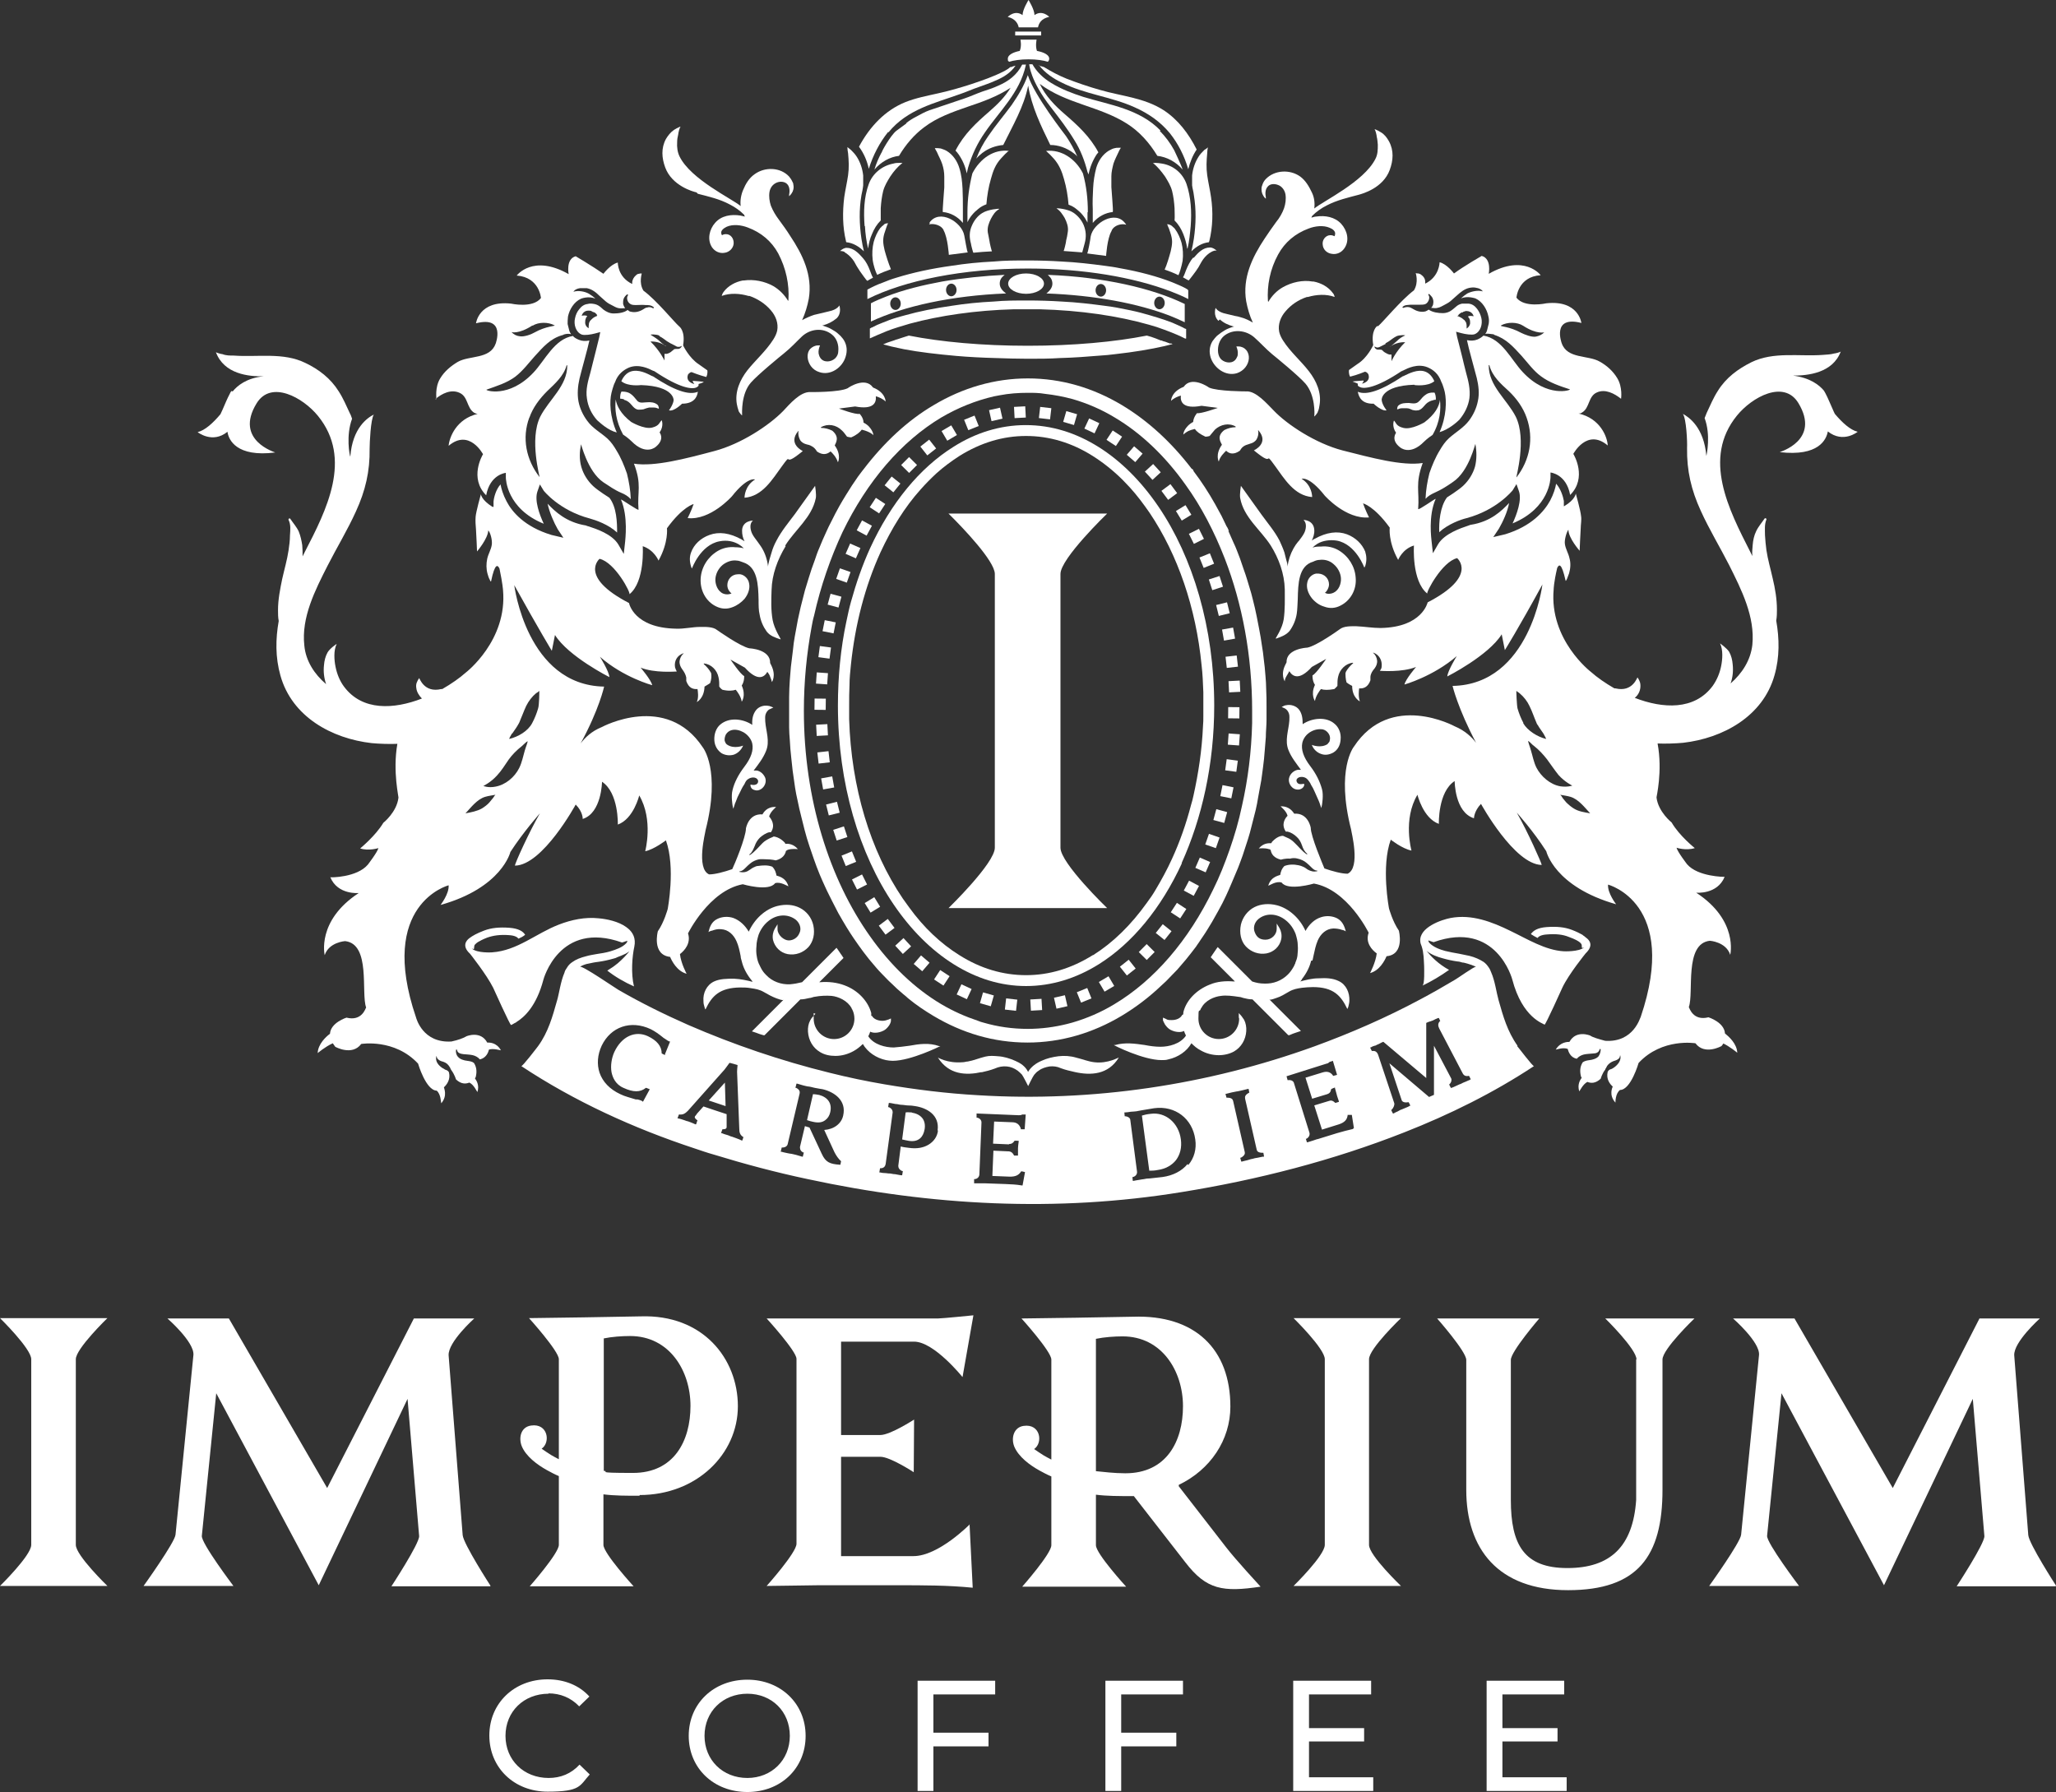 <svg xmlns="http://www.w3.org/2000/svg" id="uuid-88290e4c-ad21-41ad-b2b1-14a27ee582ff" viewBox="0 0 585.7 510.5"><rect x="0" y="0" width="585.7" height="510.5" fill="#333333" stroke="none"/><defs><style>.uuid-7a12df32-b22f-45c2-a371-3602890dcded{fill:#fff;stroke-width:0px;}</style></defs><g id="uuid-5d5c891b-7b65-463c-93c6-81cc5669f6f2"><path class="uuid-7a12df32-b22f-45c2-a371-3602890dcded" d="M139.7,451.7s-7.7-11.9-7.9-14.4l-4-51.2c-.2-3.8,7.3-10.5,7.3-10.5h-17.2l-24.7,48.3-28-48.3h-17.5s7.7,6.7,7.4,10.4l-5.1,51.2c-.2,2.2-9.1,14.6-9.1,14.6h25.6s-9.3-12.3-9-14.3l4.1-40.6,29.2,54.7h0l25.3-53.1,3.3,39.1c.1,2.1-7.9,14.3-7.9,14.3h28.2Z"></path><path class="uuid-7a12df32-b22f-45c2-a371-3602890dcded" d="M585.7,451.7s-7.7-11.9-7.9-14.4l-4-51.2c-.2-3.8,7.3-10.5,7.3-10.5h-17.2l-24.7,48.3-28-48.3h-17.5s7.7,6.7,7.4,10.4l-5.1,51.2c-.2,2.2-9.1,14.6-9.1,14.6h25.6s-9.3-12.3-9.1-14.3l4.1-40.6,29.2,54.7h0l25.3-53.1,3.3,39.1c.1,2.1-7.9,14.3-7.9,14.3h28.2Z"></path><path class="uuid-7a12df32-b22f-45c2-a371-3602890dcded" d="M276.3,434.2s-8.9,9.1-16.1,9.1h-20.6v-28.3h11.2c2.8,0,9.5,4.4,9.5,4.4,0-2.9.1-10.9.1-15,0,0-6.8,4.4-9.6,4.4h-11.2v-26.6h20.8c5.7,0,13.8,10.1,13.8,10.1l3.1-17.6s-8.9.9-10.1.9h-48.8s8.5,9.3,8.5,11.5v52.7c0,2.5-8.5,12-8.5,12,2.7,0,12.7-.2,14.7-.2h22.5c7.6,0,14.4,0,21.5.7l-.9-18.1Z"></path><path class="uuid-7a12df32-b22f-45c2-a371-3602890dcded" d="M399.1,375.5h-30.6s8.9,8.7,8.9,11.7v52.9c0,3-8.9,11.7-8.9,11.7h30.6s-9.1-8.7-9.1-11.7v-52.9c0-3,9.1-11.7,9.1-11.7Z"></path><path class="uuid-7a12df32-b22f-45c2-a371-3602890dcded" d="M30.6,375.5H0s8.9,8.7,8.9,11.7v52.9c0,3-8.9,11.7-8.9,11.7h30.6s-9-8.7-9-11.7v-52.9c0-3,9-11.7,9-11.7Z"></path><path class="uuid-7a12df32-b22f-45c2-a371-3602890dcded" d="M466.1,387.2v40.1c-.9,13.2-7.3,19.4-19.6,19.4s-16.1-6.6-16.1-19.4v-39.9c0-2.4,8.1-11.8,8.1-11.8h-29.1s8.3,9.4,8.3,11.8v37c0,16.9,9.1,28.6,29,28.6s26.9-9.7,26.9-28.6v-37.1c0-3,9.1-11.7,9.1-11.7h-25.4s8.9,8.7,8.9,11.7Z"></path><path class="uuid-7a12df32-b22f-45c2-a371-3602890dcded" d="M182.2,425.9c16.3,0,28-11.7,28-25.3s-10-26.2-27.7-25.6c-3.9.1-29.2.5-31.8.5,0,0,8.5,9.4,8.5,11.7v28.5c-.8-.4-1.5-.8-2.2-1.2-.9-.6-1.9-1.2-2.7-1.8,2.6-1.8,1.8-7.3-3-6.6-2.9.4-3.6,3.4-2.7,5.8,1.2,3,4.5,5.4,7.2,6.9,1.1.6,2.2,1.2,3.4,1.7v19.6c0,2.4-8.3,11.8-8.3,11.8h29.6s-8.6-9.4-8.6-11.8v-14.4c3.1.4,6.5.4,10.3.4ZM171.9,381.3c2.4-.5,5.3-.7,7.6-.7,11.2,0,17.2,9.9,17.2,19.9s-4.7,19.1-16.4,19.1-6.2-.4-8.3-.6v-37.7Z"></path><path class="uuid-7a12df32-b22f-45c2-a371-3602890dcded" d="M335.8,423c9-4.3,14.7-12.8,14.7-22.3,0-16.3-10-26.2-27.7-25.6-3.9.1-29.2.5-31.8.5,0,0,8.5,9.4,8.5,11.7v28.5c-.8-.4-1.5-.8-2.2-1.2-.9-.6-1.9-1.2-2.7-1.8,2.6-1.8,1.8-7.3-3-6.6-2.8.4-3.6,3.4-2.7,5.8,1.2,3,4.5,5.4,7.2,6.9,1.1.6,2.2,1.2,3.4,1.7v19.6c0,2.4-8.3,11.8-8.3,11.8h29.6s-8.6-9.4-8.6-11.8v-14.4c3.1.4,6.5.4,10.3.4s.4,0,.5,0l14.7,18.9c6,7.8,10.7,8.5,21.4,6.9,0,0-7.2-7.8-9.8-11.2l-13.5-17.4ZM320.5,419.7c-3.1,0-6.2-.4-8.3-.6v-37.7c2.4-.5,5.3-.7,7.6-.7,11.2,0,17.2,9.9,17.2,19.9s-4.7,19.1-16.4,19.1Z"></path><path class="uuid-7a12df32-b22f-45c2-a371-3602890dcded" d="M156.2,482.4c3.4,0,6.4,1.2,8.8,3.7l2.9-2.8c-2.9-3.2-7.1-4.9-11.9-4.9-9.5,0-16.6,6.8-16.6,16s7.1,16,16.6,16,9.1-1.7,12-4.9l-2.9-2.8c-2.4,2.6-5.4,3.8-8.8,3.8-7.1,0-12.3-5.1-12.3-12s5.2-12,12.3-12Z"></path><path class="uuid-7a12df32-b22f-45c2-a371-3602890dcded" d="M212.9,478.5c-9.6,0-16.7,6.8-16.7,16s7.1,16,16.7,16,16.6-6.8,16.6-16-7.1-16-16.6-16ZM212.9,506.5c-7,0-12.2-5.1-12.2-12s5.2-12,12.2-12,12.1,5.1,12.1,12-5.2,12-12.1,12Z"></path><polygon class="uuid-7a12df32-b22f-45c2-a371-3602890dcded" points="261.4 510.2 265.9 510.2 265.9 497.5 281.6 497.5 281.6 493.6 265.9 493.6 265.9 482.7 283.5 482.7 283.5 478.8 261.4 478.8 261.4 510.2"></polygon><polygon class="uuid-7a12df32-b22f-45c2-a371-3602890dcded" points="314.9 510.2 319.4 510.2 319.4 497.5 335.1 497.5 335.1 493.6 319.4 493.6 319.4 482.7 337 482.7 337 478.8 314.9 478.8 314.9 510.2"></polygon><polygon class="uuid-7a12df32-b22f-45c2-a371-3602890dcded" points="372.9 496.1 388.6 496.1 388.6 492.3 372.9 492.3 372.9 482.7 390.6 482.7 390.6 478.8 368.4 478.8 368.4 510.2 391.2 510.2 391.2 506.3 372.9 506.3 372.9 496.1"></polygon><polygon class="uuid-7a12df32-b22f-45c2-a371-3602890dcded" points="428 496.1 443.7 496.1 443.7 492.3 428 492.3 428 482.7 445.6 482.7 445.6 478.8 423.5 478.8 423.5 510.2 446.3 510.2 446.3 506.3 428 506.3 428 496.1"></polygon><path class="uuid-7a12df32-b22f-45c2-a371-3602890dcded" d="M219.4,202c.3-.2.6-.3.9-.4,0,0-.5-.3-.6-.3-.2,0-.4-.2-.7-.2-1.4-.3-2.9.2-3.7,1.3-.8,1.1-1.1,2.4-1,4.1-2.5-1.7-6.5-2.3-9.1-.1-1.2,1-1.8,2.7-1.7,4.5.1,1.6.9,2.9,2.1,3.7,1.1.6,2.3.7,3.4.4,1.2-.4,2.2-1.4,2.7-2.6,0,0-2.6,1.1-4.6-.3-.3-.2-.5-.6-.6-.9-.2-.6,0-1.4.3-2,.4-.6.9-1,1.6-1.2,1.1-.3,2.3,0,3.4.6,1.2.7,2.2,1.9,2.5,3.2.4,1.9-.3,4.1-2.3,6.7-1.6,2.1-2.8,4.4-3.3,6.5-.5,1.8,0,4.4,0,4.5l.2.9.3-.9c.1-.4.2-.7.4-1.1.3-.9.7-1.8,1.2-2.7.3-.6.6-1.3,1-1.9.2-.3.4-.6.5-.9.2-.4.5-.8.9-1,.7-.5,2.2-.7,2.7.3.2.5,0,1.1-.6,1.3-.4.2-1,.1-1.5,0,0,0-.2,1.3,1.3,1.6.6.2,1.2,0,1.7-.3,1.1-.7,1.6-2.1,1.2-3.2-.4-1-1.3-1.9-2.4-2.1-.3,0-.6,0-.9,0,1.3-1.7,2.7-3.5,3.5-5.5,1.2-2.8,0-5.7-.2-8.5,0-.7-.1-1.4.1-2,.2-.6.6-1.2,1.2-1.5Z"></path><path class="uuid-7a12df32-b22f-45c2-a371-3602890dcded" d="M378.3,211.9c-2,1.4-4.6.3-4.6.3.5,1.3,1.5,2.2,2.7,2.6,1.1.4,2.3.2,3.4-.4,1.2-.7,2-2,2.1-3.7.2-1.8-.5-3.5-1.7-4.5-2.5-2.2-6.6-1.6-9.1.1,0-1.7-.2-3-1-4.1-.8-1.1-2.4-1.6-3.7-1.3-.2,0-.5.1-.7.2,0,0-.5.3-.6.3.3.1.6.3.9.4.6.3,1,.9,1.2,1.5.2.6.1,1.4.1,2-.2,2.8-1.4,5.7-.2,8.5.8,2,2.2,3.7,3.5,5.5-.3,0-.6,0-.9,0-1.1.2-2.1,1.1-2.4,2.1-.4,1.1.1,2.5,1.2,3.2.5.3,1.1.4,1.7.3,1.5-.4,1.4-1.6,1.3-1.6-.5,0-1,.2-1.5,0-.5-.2-.8-.8-.6-1.3.5-.9,2-.8,2.7-.3.4.3.7.7.9,1,.2.3.4.6.5.9.4.6.7,1.2,1,1.9.4.9.8,1.8,1.2,2.7.1.3.3.7.4,1.1l.3.9.2-.9c0-.1.5-2.7,0-4.5-.6-2.2-1.7-4.4-3.3-6.5-2-2.6-2.7-4.8-2.3-6.7.3-1.3,1.2-2.5,2.5-3.2,1.1-.6,2.3-.8,3.4-.6.7.2,1.2.6,1.6,1.2.4.6.5,1.3.3,2,0,.3-.3.6-.6.9Z"></path><path class="uuid-7a12df32-b22f-45c2-a371-3602890dcded" d="M223.7,155.4c2.8-4.5,7.6-8,8.7-13.5.2-1-.2-3.5-.2-3.5-1.9,2.7-3.9,5.4-5.8,8.1-1.8,2.4-3.8,4.8-5.2,7.5-.6,1.1-1.1,2.3-1.4,3.4-.2.6-.4,1.3-.6,2-.1.6-.4,1.4-.4,2-.2-1.8-.8-3.7-1.7-5.2-.4-.7-.9-1.3-1.3-1.9-.5-.7-1.1-1.4-1.5-2.2-.5-1-.9-2.8.1-3.7h0s.1-.1.1-.1c0,0-3,0-3.1,2.8,0,1.2.2,2.1.7,3.1-.3-.2-.5-.3-.8-.5-3.4-1.9-6.5-2.3-9.2-1.3-2.5.9-4.4,2.7-5.2,4.9-.5,1.3-.5,2.6,0,4.2,0,0,.1.3.2.4,0,0,0,.1,0,.1,0,0,2.4-6.8,7.9-7.8,2.1-.4,4,0,5.5.9.5.3,1,.7,1.4,1.1-.8-.2-1.6-.3-2.4-.3-1.8-.2-3.6.2-5.1,1.1-2.8,1.7-4.6,4.6-4.8,7.8-.2,3.4,1.5,6.5,4.3,7.9,1.6.8,3.1.9,4.7.3,1.4-.5,2.6-1.4,3.5-2.4,1.1-1.4,1.6-3,1.3-4.4-.2-1.3-1.3-2.4-2.5-2.6-.3,0-.5,0-.7,0-1.7,0-3,1.4-3,3.1,0,.6.2,1.2.5,1.6.2.3.4.5.7.8,0,0,0,0-.1,0-.7.3-1.6.3-2.3,0-1.6-.7-2.3-2.7-2.2-4.2.1-1.5.9-3,2.1-4,1.2-.9,2.6-1.4,4-1.2.6,0,1.2.3,1.8.5,4.1,1.3,4.3,6.3,4.4,10.7,0,1.5,0,3,.3,4.2.3,1.8,1,3.4,2,4.8,1,1.3,2.4,1.7,3.8,2.2,0,0,.1,0,.2,0,.1,0-1.8-2.8-2.3-5.5-.5-2.8-.4-5.7-.3-8.5.1-4.4,1.7-8.7,4-12.5Z"></path><path class="uuid-7a12df32-b22f-45c2-a371-3602890dcded" d="M369.8,154.3c-.5.6-.9,1.2-1.3,1.9-.9,1.6-1.5,3.4-1.7,5.2,0-.6-.2-1.4-.4-2-.2-.7-.3-1.3-.5-2-.4-1.2-.9-2.3-1.4-3.4-1.4-2.7-3.4-5-5.2-7.5-1.9-2.7-3.9-5.4-5.8-8.1,0,0-.4,2.5-.2,3.5,1,5.5,5.8,9,8.7,13.5,2.3,3.7,3.9,8,4,12.5,0,2.8.1,5.7-.3,8.5-.4,2.7-2.4,5.5-2.3,5.5,0,0,.1,0,.2,0,1.4-.5,2.8-1,3.8-2.2,1-1.4,1.7-3,2-4.8.2-1.2.2-2.7.3-4.2.1-4.4.2-9.5,4.4-10.7.6-.3,1.2-.5,1.8-.5,1.4-.2,2.9.2,4,1.2,1.2,1,2,2.5,2.1,4,.1,1.6-.6,3.5-2.2,4.2-.7.3-1.6.4-2.3,0,0,0,0,0-.1,0,.3-.2.5-.5.7-.8.3-.5.5-1.1.5-1.6,0-1.7-1.3-3-3-3.1-.2,0-.5,0-.7,0-1.2.2-2.3,1.3-2.5,2.6-.3,1.4.2,3,1.3,4.4.9,1.1,2.1,2,3.5,2.4,1.6.6,3.2.5,4.7-.3,2.8-1.4,4.6-4.5,4.3-7.9-.2-3.2-2-6.1-4.8-7.8-1.5-.9-3.3-1.3-5.1-1.1-.8,0-1.6,0-2.4.3.4-.4.9-.8,1.4-1.1,1.5-.9,3.5-1.2,5.5-.9,5.5,1,7.9,7.8,7.9,7.8,0,0,0,0,0-.1,0-.2.2-.4.2-.4.5-1.6.4-2.9,0-4.2-.9-2.2-2.8-4-5.2-4.9-2.7-1-5.8-.6-9.2,1.3-.3.1-.5.3-.8.5.4-.9.8-1.9.7-3.1-.2-2.8-3.1-2.8-3.1-2.8h.1c0,.1,0,.1,0,.1,1,.9.6,2.8.1,3.7-.4.8-1,1.5-1.5,2.2Z"></path><path class="uuid-7a12df32-b22f-45c2-a371-3602890dcded" d="M292.9,289.8s0,0,0,0c-.3,0-.1,0,0,0Z"></path><rect class="uuid-7a12df32-b22f-45c2-a371-3602890dcded" x="238.5" y="162.2" width="3.2" height="3.2" transform="translate(6 336) rotate(-70.6)"></rect><rect class="uuid-7a12df32-b22f-45c2-a371-3602890dcded" x="241.3" y="155.3" width="3.2" height="3.2" transform="translate(1.7 316.3) rotate(-66.3)"></rect><rect class="uuid-7a12df32-b22f-45c2-a371-3602890dcded" x="244.5" y="148.6" width="3.2" height="3.2" transform="translate(-2.7 295.9) rotate(-61.7)"></rect><rect class="uuid-7a12df32-b22f-45c2-a371-3602890dcded" x="248.3" y="142.3" width="3.2" height="3.2" transform="translate(-7.5 273.9) rotate(-56.7)"></rect><rect class="uuid-7a12df32-b22f-45c2-a371-3602890dcded" x="252.6" y="136.3" width="3.2" height="3.2" transform="translate(-12.5 249.7) rotate(-51.2)"></rect><rect class="uuid-7a12df32-b22f-45c2-a371-3602890dcded" x="257.4" y="130.9" width="3.2" height="3.2" transform="translate(-17.7 222.4) rotate(-45.1)"></rect><rect class="uuid-7a12df32-b22f-45c2-a371-3602890dcded" x="262.9" y="126.1" width="3.2" height="3.2" transform="translate(-22.4 190.7) rotate(-38.2)"></rect><rect class="uuid-7a12df32-b22f-45c2-a371-3602890dcded" x="268.8" y="122" width="3.2" height="3.2" transform="translate(-25.3 154.1) rotate(-30.5)"></rect><rect class="uuid-7a12df32-b22f-45c2-a371-3602890dcded" x="275.2" y="118.8" width="3.2" height="3.2" transform="translate(-25 112) rotate(-21.9)"></rect><rect class="uuid-7a12df32-b22f-45c2-a371-3602890dcded" x="282" y="116.7" width="3.2" height="3.2" transform="translate(-19 65) rotate(-12.7)"></rect><rect class="uuid-7a12df32-b22f-45c2-a371-3602890dcded" x="289" y="115.8" width="3.2" height="3.2" transform="translate(-5.8 15.4) rotate(-3)"></rect><rect class="uuid-7a12df32-b22f-45c2-a371-3602890dcded" x="296" y="116" width="3.2" height="3.2" transform="translate(146.7 399.8) rotate(-83.4)"></rect><rect class="uuid-7a12df32-b22f-45c2-a371-3602890dcded" x="303" y="117.4" width="3.2" height="3.2" transform="translate(105.6 378.4) rotate(-73.8)"></rect><rect class="uuid-7a12df32-b22f-45c2-a371-3602890dcded" x="309.6" y="119.9" width="3.2" height="3.2" transform="translate(69 351.6) rotate(-64.9)"></rect><rect class="uuid-7a12df32-b22f-45c2-a371-3602890dcded" x="315.9" y="123.4" width="3.2" height="3.2" transform="translate(38.3 321.1) rotate(-56.6)"></rect><rect class="uuid-7a12df32-b22f-45c2-a371-3602890dcded" x="321.6" y="127.8" width="3.2" height="3.2" transform="translate(14.1 289.5) rotate(-49.2)"></rect><rect class="uuid-7a12df32-b22f-45c2-a371-3602890dcded" x="326.8" y="132.8" width="3.2" height="3.2" transform="translate(-4.3 257.8) rotate(-42.6)"></rect><rect class="uuid-7a12df32-b22f-45c2-a371-3602890dcded" x="331.5" y="138.5" width="3.2" height="3.2" transform="translate(-17.7 226.9) rotate(-36.7)"></rect><rect class="uuid-7a12df32-b22f-45c2-a371-3602890dcded" x="335.6" y="144.6" width="3.2" height="3.2" transform="translate(-26.8 197) rotate(-31.4)"></rect><rect class="uuid-7a12df32-b22f-45c2-a371-3602890dcded" x="339.2" y="151.1" width="3.2" height="3.2" transform="translate(-32.3 168.2) rotate(-26.5)"></rect><rect class="uuid-7a12df32-b22f-45c2-a371-3602890dcded" x="342.2" y="157.8" width="3.2" height="3.2" transform="translate(-34.7 140.7) rotate(-22)"></rect><rect class="uuid-7a12df32-b22f-45c2-a371-3602890dcded" x="344.7" y="164.8" width="3.2" height="3.2" transform="translate(-34.3 114.2) rotate(-17.9)"></rect><rect class="uuid-7a12df32-b22f-45c2-a371-3602890dcded" x="346.8" y="171.9" width="3.2" height="3.2" transform="translate(-31.5 88.8) rotate(-13.9)"></rect><rect class="uuid-7a12df32-b22f-45c2-a371-3602890dcded" x="348.3" y="179.2" width="3.2" height="3.2" transform="translate(-26.2 64) rotate(-10.1)"></rect><rect class="uuid-7a12df32-b22f-45c2-a371-3602890dcded" x="349.4" y="186.6" width="3.2" height="3.2" transform="translate(-18.9 40.6) rotate(-6.4)"></rect><rect class="uuid-7a12df32-b22f-45c2-a371-3602890dcded" x="350" y="194.1" width="3.2" height="3.2" transform="translate(-9.4 17.9) rotate(-2.9)"></rect><rect class="uuid-7a12df32-b22f-45c2-a371-3602890dcded" x="350.1" y="201.5" width="3.2" height="3.2" transform="translate(144.7 552.6) rotate(-89.4)"></rect><rect class="uuid-7a12df32-b22f-45c2-a371-3602890dcded" x="349.8" y="209" width="3.2" height="3.2" transform="translate(116.3 546.1) rotate(-85.9)"></rect><rect class="uuid-7a12df32-b22f-45c2-a371-3602890dcded" x="349.1" y="216.4" width="3.2" height="3.2" transform="translate(87.8 536.4) rotate(-82.3)"></rect><rect class="uuid-7a12df32-b22f-45c2-a371-3602890dcded" x="347.8" y="223.8" width="3.2" height="3.2" transform="translate(59.5 523.5) rotate(-78.6)"></rect><rect class="uuid-7a12df32-b22f-45c2-a371-3602890dcded" x="346.1" y="231.1" width="3.2" height="3.2" transform="translate(31.9 507) rotate(-74.8)"></rect><rect class="uuid-7a12df32-b22f-45c2-a371-3602890dcded" x="343.9" y="238.2" width="3.2" height="3.2" transform="translate(5.3 487) rotate(-70.8)"></rect><rect class="uuid-7a12df32-b22f-45c2-a371-3602890dcded" x="341.2" y="245.1" width="3.2" height="3.2" transform="translate(-20.3 462.4) rotate(-66.5)"></rect><rect class="uuid-7a12df32-b22f-45c2-a371-3602890dcded" x="338" y="251.7" width="3.2" height="3.2" transform="translate(-44 433.3) rotate(-61.9)"></rect><rect class="uuid-7a12df32-b22f-45c2-a371-3602890dcded" x="334.2" y="258.1" width="3.2" height="3.2" transform="translate(-65.2 398.9) rotate(-56.9)"></rect><rect class="uuid-7a12df32-b22f-45c2-a371-3602890dcded" x="329.9" y="264" width="3.2" height="3.2" transform="translate(-82.9 358.9) rotate(-51.4)"></rect><rect class="uuid-7a12df32-b22f-45c2-a371-3602890dcded" x="325.1" y="269.5" width="3.2" height="3.2" transform="translate(-95.9 312) rotate(-45.2)"></rect><rect class="uuid-7a12df32-b22f-45c2-a371-3602890dcded" x="319.7" y="274.3" width="3.2" height="3.2" transform="translate(-101.9 259) rotate(-38.4)"></rect><rect class="uuid-7a12df32-b22f-45c2-a371-3602890dcded" x="313.7" y="278.4" width="3.2" height="3.2" transform="translate(-98.7 199.8) rotate(-30.6)"></rect><rect class="uuid-7a12df32-b22f-45c2-a371-3602890dcded" x="307.4" y="281.6" width="3.2" height="3.2" transform="translate(-84 137.4) rotate(-22.1)"></rect><rect class="uuid-7a12df32-b22f-45c2-a371-3602890dcded" x="300.6" y="283.7" width="3.2" height="3.2" transform="translate(-56.1 74.8) rotate(-12.9)"></rect><rect class="uuid-7a12df32-b22f-45c2-a371-3602890dcded" x="293.6" y="284.7" width="3.2" height="3.2" transform="translate(-16 17.4) rotate(-3.3)"></rect><rect class="uuid-7a12df32-b22f-45c2-a371-3602890dcded" x="286.5" y="284.5" width="3.2" height="3.2" transform="translate(-28.4 540.6) rotate(-83.6)"></rect><rect class="uuid-7a12df32-b22f-45c2-a371-3602890dcded" x="279.6" y="283.2" width="3.2" height="3.2" transform="translate(-69.8 477.1) rotate(-74.1)"></rect><rect class="uuid-7a12df32-b22f-45c2-a371-3602890dcded" x="272.9" y="280.7" width="3.2" height="3.2" transform="translate(-97.2 412) rotate(-65)"></rect><rect class="uuid-7a12df32-b22f-45c2-a371-3602890dcded" x="266.7" y="277.2" width="3.2" height="3.2" transform="translate(-111.9 350.4) rotate(-56.8)"></rect><rect class="uuid-7a12df32-b22f-45c2-a371-3602890dcded" x="260.9" y="272.9" width="3.2" height="3.2" transform="translate(-116.7 295.1) rotate(-49.4)"></rect><rect class="uuid-7a12df32-b22f-45c2-a371-3602890dcded" x="255.7" y="267.8" width="3.2" height="3.2" transform="translate(-114.5 246) rotate(-42.7)"></rect><rect class="uuid-7a12df32-b22f-45c2-a371-3602890dcded" x="251" y="262.2" width="3.2" height="3.2" transform="translate(-107.7 204.1) rotate(-36.8)"></rect><rect class="uuid-7a12df32-b22f-45c2-a371-3602890dcded" x="246.9" y="256.1" width="3.2" height="3.2" transform="translate(-98 167.9) rotate(-31.5)"></rect><rect class="uuid-7a12df32-b22f-45c2-a371-3602890dcded" x="243.3" y="249.6" width="3.2" height="3.2" transform="translate(-86.6 136.3) rotate(-26.6)"></rect><rect class="uuid-7a12df32-b22f-45c2-a371-3602890dcded" x="240.3" y="242.9" width="3.2" height="3.2" transform="translate(-74.3 109.1) rotate(-22.1)"></rect><rect class="uuid-7a12df32-b22f-45c2-a371-3602890dcded" x="237.7" y="235.9" width="3.2" height="3.2" transform="translate(-61.6 85.5) rotate(-18)"></rect><rect class="uuid-7a12df32-b22f-45c2-a371-3602890dcded" x="235.7" y="228.7" width="3.2" height="3.2" transform="translate(-48.7 64.3) rotate(-14)"></rect><rect class="uuid-7a12df32-b22f-45c2-a371-3602890dcded" x="234.1" y="221.5" width="3.2" height="3.2" transform="translate(-35.7 45.2) rotate(-10.2)"></rect><rect class="uuid-7a12df32-b22f-45c2-a371-3602890dcded" x="233" y="214.1" width="3.2" height="3.2" transform="translate(-22.9 28) rotate(-6.5)"></rect><rect class="uuid-7a12df32-b22f-45c2-a371-3602890dcded" x="232.4" y="206.6" width="3.2" height="3.2" transform="translate(-10.4 12.3) rotate(-3)"></rect><rect class="uuid-7a12df32-b22f-45c2-a371-3602890dcded" x="232.2" y="199.1" width="3.2" height="3.2" transform="translate(30.5 432.3) rotate(-89.4)"></rect><rect class="uuid-7a12df32-b22f-45c2-a371-3602890dcded" x="232.5" y="191.7" width="3.2" height="3.2" transform="translate(25 413.3) rotate(-86)"></rect><rect class="uuid-7a12df32-b22f-45c2-a371-3602890dcded" x="233.3" y="184.2" width="3.2" height="3.2" transform="translate(19.7 394.1) rotate(-82.4)"></rect><rect class="uuid-7a12df32-b22f-45c2-a371-3602890dcded" x="234.5" y="176.9" width="3.2" height="3.2" transform="translate(14.9 375.1) rotate(-78.7)"></rect><rect class="uuid-7a12df32-b22f-45c2-a371-3602890dcded" x="236.2" y="169.6" width="3.2" height="3.2" transform="translate(10.5 356.1) rotate(-74.9)"></rect><path class="uuid-7a12df32-b22f-45c2-a371-3602890dcded" d="M350.1,151.3c-.2-.5-.4-1-.7-1.4-.5-1-.9-1.9-1.4-2.9-.6-1.1-1.2-2.2-1.8-3.3-1.9-3.4-4-6.6-6.2-9.5,0-.2-.2-.5-.4-.7,0,0,0,.1,0,.2-5.8-7.6-12.5-13.8-20-18.3-8.2-4.9-17.2-7.6-26.8-7.6-9.5,0-18.6,2.7-26.8,7.6-7.5,4.4-14.2,10.7-20,18.3l-.4.5c-.4.5-.8,1.1-1.2,1.6-1.2,1.7-2.3,3.4-3.4,5.2-.6,1-1.3,2.1-1.9,3.2-.8,1.4-1.5,2.8-2.2,4.2-.6,1.1-1.1,2.2-1.6,3.3-.7,1.5-1.3,2.9-1.9,4.4-.5,1.1-.9,2.3-1.3,3.5-.6,1.6-1.2,3.3-1.7,5-.4,1.2-.7,2.4-1.1,3.6-.4,1.6-.8,3.1-1.2,4.7-.3,1.2-.5,2.4-.8,3.6-.3,1.6-.6,3.2-.9,4.9-.2,1.2-.4,2.4-.5,3.7-.2,1.6-.4,3.2-.6,4.9-.1,1.2-.2,2.5-.3,3.7-.1,1.6-.2,3.3-.2,4.9,0,1.2,0,2.5,0,3.7,0,0,0,.2,0,.2,0,1.6,0,3.2,0,4.7,0,1.2.1,2.5.2,3.7.1,1.7.2,3.3.4,4.9.1,1.2.3,2.5.4,3.7.2,1.6.5,3.3.7,4.9.2,1.2.4,2.4.7,3.6.3,1.6.7,3.2,1.1,4.8.3,1.2.6,2.4.9,3.6.4,1.6.9,3.2,1.4,4.7.4,1.2.8,2.4,1.2,3.5.5,1.5,1.1,3,1.7,4.5.5,1.2,1,2.3,1.5,3.4.4.9.8,1.7,1.2,2.5.3.6.6,1.2.9,1.8.6,1.1,1.1,2.2,1.7,3.3.8,1.4,1.6,2.8,2.4,4.1.7,1.1,1.3,2.1,2,3.1.9,1.3,1.8,2.6,2.7,3.8.8,1,1.5,2,2.3,2.9,1,1.2,2,2.4,3.1,3.5.9.9,1.7,1.8,2.6,2.6,1.1,1.1,2.2,2.1,3.4,3.1.5.4,1,.8,1.4,1.2,2.3,1.9,4.7,3.5,7.2,5,8.2,4.9,17.2,7.6,26.8,7.6,9.5,0,18.6-2.7,26.8-7.6,3.5-2.1,6.9-4.6,10-7.4.9-.8,1.8-1.7,2.7-2.5,1.1-1.1,2.1-2.2,3.2-3.3.8-.9,1.6-1.9,2.4-2.8,1-1.2,1.9-2.4,2.9-3.7.1-.2.3-.4.4-.6.6-.8,1.1-1.7,1.7-2.5.9-1.3,1.7-2.7,2.5-4,.6-1.1,1.2-2.1,1.8-3.2.8-1.4,1.5-2.8,2.2-4.3.5-1.1,1-2.2,1.5-3.4.6-1.5,1.3-3,1.9-4.5.4-1.1.9-2.3,1.3-3.5.5-1.5,1-3.1,1.5-4.6.4-1.2.7-2.4,1-3.6.4-1.6.8-3.1,1.2-4.7.3-1.2.5-2.4.7-3.6.3-1.6.6-3.3.9-4.9.2-1.2.3-2.4.5-3.7.2-1.6.4-3.2.5-4.9.1-1.2.2-2.5.3-3.7,0-1.6.2-3.3.2-4.9,0-.8,0-1.7,0-2.6,0-.4,0-.8,0-1.2,0-1.7,0-3.3-.1-5,0-1.2-.1-2.5-.2-3.7-.1-1.7-.3-3.3-.5-4.9-.1-1.2-.3-2.5-.5-3.7-.2-1.6-.5-3.2-.8-4.8-.2-1.2-.5-2.4-.7-3.6-.3-1.6-.7-3.2-1.1-4.8-.3-1.2-.6-2.4-1-3.6-.5-1.6-.9-3.1-1.5-4.7-.4-1.2-.8-2.3-1.2-3.5-.6-1.5-1.1-3-1.8-4.4-.5-1.1-1-2.3-1.5-3.4ZM356.7,202.5c0,1.2,0,2.4,0,3.5-.2,8.2-1.2,16.1-2.9,23.6-.9,4.3-2.1,8.4-3.5,12.4s-2.9,7.8-4.7,11.4c-7,14.5-16.8,25.9-28.2,32.7-3.8,2.3-7.8,4-11.9,5.2-.5.1-1,.3-1.5.4-3.6.9-7.4,1.4-11.2,1.4-4.4,0-8.6-.6-12.7-1.8-.5-.1-1-.3-1.5-.5-3.6-1.2-7-2.7-10.4-4.7-7.6-4.5-14.5-11.1-20.3-19.3-11.6-16.3-18.9-39.1-18.9-64.3,0-8.3.8-16.3,2.2-23.9.2-1.1.4-2.2.7-3.2,1.9-8.5,4.7-16.5,8.1-23.8,7-14.5,16.8-25.9,28.2-32.7,4.8-2.8,9.8-4.8,15-6,.5-.1,1-.2,1.6-.3,2.6-.5,5.3-.7,8-.7,1.6,0,3.2,0,4.9.3,2.7.3,5.3.8,7.9,1.5,4.1,1.2,8.1,2.9,11.9,5.2,7.6,4.5,14.5,11.1,20.3,19.3,4.4,6.1,8.1,13.2,11.1,20.9,5,12.9,7.8,27.7,7.8,43.4Z"></path><path class="uuid-7a12df32-b22f-45c2-a371-3602890dcded" d="M336.6,245.9c5.8-12.8,9.3-28.2,9.3-44.9,0-22.2-6.1-42.3-15.9-56.7-4.9-7.2-10.7-13-17.1-17-6.4-4-13.3-6.2-20.7-6.2-7.3,0-14.3,2.2-20.6,6.2-9.6,6-17.8,16-23.7,28.8-2.2,4.8-4,10-5.5,15.4-.5,1.8-.9,3.7-1.3,5.6-1.6,7.5-2.4,15.6-2.4,23.9,0,22.2,6.1,42.3,15.9,56.7,4.9,7.2,10.7,13,17.1,17,6.4,4,13.3,6.2,20.6,6.2,7.3,0,14.3-2.2,20.7-6.2,9.6-6,17.8-16,23.7-28.8ZM311.3,272.1c-6.1,3.8-12.4,5.7-19,5.7-6.6,0-13-1.9-19-5.7-5.3-3.3-10.1-7.8-14.3-13.6-.6-.8-1.2-1.7-1.8-2.5-9.3-13.7-14.7-31.7-15.3-51.1,0-1.3,0-2.6,0-3.9,0-2,0-3.9.1-5.8,0-1.9.2-3.9.4-5.8,1.2-11.5,4-22.3,8.4-32,3.2-6.9,7-13,11.4-17.9,1.5-1.7,3-3.2,4.5-4.6,2.1-1.9,4.3-3.5,6.6-5,6.1-3.8,12.4-5.7,19-5.7,6.6,0,13,1.9,19,5.7,3,1.9,5.9,4.2,8.6,6.9.7.7,1.3,1.4,2,2.1,2,2.2,3.8,4.6,5.6,7.2,8,11.9,13.2,27,14.8,43.4.3,2.5.4,5.1.5,7.7,0,1.3,0,2.6,0,3.9s0,2,0,2.9c0,1,0,1.9-.1,2.9-.3,6.8-1.3,13.4-2.7,19.7-.2.9-.4,1.8-.7,2.7-1.4,5.4-3.2,10.5-5.4,15.3-1.4,3.1-3,6-4.6,8.7-.8,1.4-1.7,2.7-2.6,3.9-4.5,6.3-9.6,11.3-15.3,14.9Z"></path><path class="uuid-7a12df32-b22f-45c2-a371-3602890dcded" d="M315.4,146.3h-45.2s.3.3.9.9c2.9,2.9,12.3,12.6,12.3,16.3v78c0,4.4-13.2,17.2-13.2,17.2h45.2s-13.3-12.8-13.3-17.2v-78c0-4.4,13.3-17.2,13.3-17.2Z"></path><path class="uuid-7a12df32-b22f-45c2-a371-3602890dcded" d="M253.1,37.7c5.4-6.6,13.2-8.3,20.4-10.9,1.8-.6,3.5-1.4,5.3-2,1.6-.6,3.2-1.1,4.7-1.8,2.2-.9,4.4-2.2,5.8-4.3-.5.1-1,.3-1.2.4h-.3c-.5.5-1.1.8-1.6,1.1-3.1,1.6-6.3,2.7-9.6,3.8-3.1,1-6.2,1.9-9.4,2.6-3.1.7-6.3,1.3-9.3,2.5-5.7,2.3-10.1,6.9-13.2,12.7,1.4,1.9,2.3,4,2.8,6.3,1.2-3.9,3.1-7.5,5.5-10.5Z"></path><path class="uuid-7a12df32-b22f-45c2-a371-3602890dcded" d="M296,18.6c1.7,2.2,4.1,3.8,6.4,4.9,6.7,3.4,14.1,4,20.9,7.1,3.8,1.7,7.2,4,10,7.4,2.3,2.9,4.1,6.4,5.2,10.2.5-2,1.3-4,2.4-5.6-2.3-4.6-5.4-8.6-9.4-11.2-5.6-3.6-12.1-4-18.2-5.8-3.2-.9-6.4-2-9.5-3.2-2.2-.9-4.3-2-6.4-3.3-.4-.1-.9-.3-1.5-.4Z"></path><path class="uuid-7a12df32-b22f-45c2-a371-3602890dcded" d="M331.8,76.8c1.4.5,2.7,1,3.9,1.6,0,0,0,0,0,0,.3-.5.9-2.5,1.2-4.1.2-1.7.1-3.5-.3-5.1-.4-1.4-1-2.8-1.9-4-.1-.1-.2-.3-.4-.4-.2-.2-.4-.4-.7-.6-.3-.2-1.1-.4-1.1-.3.1.3.3.8.5,1.2.1.4.3.8.4,1.2.3.9.5,1.7.5,2.6,0,.9-.2,1.8-.4,2.7-.5,1.8-1,3.6-1.8,5.4Z"></path><path class="uuid-7a12df32-b22f-45c2-a371-3602890dcded" d="M338.4,82.7c0,0,0-.2,0-.2,0,0,0,0,0,0-.2-.1-.4-.2-.7-.4-1.1-.6-2.4-1.1-3.8-1.7-4.1-1.6-9.2-3-14.9-4-1.4-.3-2.9-.5-4.4-.7-3.8-.5-7.9-1-12.2-1.2-3.1-.2-6.4-.3-9.7-.3s-6.5,0-9.6.3c-4.2.2-8.1.6-11.9,1.2-5.9.8-11.3,2-15.8,3.4-1.4.4-2.7.9-3.9,1.4-1.7.6-3.1,1.3-4.4,2v2.7c10.6-5.3,27.1-8.7,45.7-8.7,15.9,0,30.2,2.5,40.7,6.5,1.8.7,3.5,1.4,5,2.2v-2.5Z"></path><path class="uuid-7a12df32-b22f-45c2-a371-3602890dcded" d="M333.4,97.9c-.5-.2-1.1-.4-1.6-.6-.3,0-.6-.2-.9-.3,0,0-.1,0-.2,0-.5-.2-1-.4-1.5-.6-.8-.3-1.7-.6-2.5-.8-9.1,1.8-20.9,2.9-33.9,2.9-13,0-24.8-1.1-33.9-2.9-1.2.4-2.3.7-3.4,1.1-.2,0-.4.1-.6.2-.7.2-1.4.5-2.1.7-.4.2-.8.3-1.2.5.7.2,1.5.4,2.3.6,1.2.3,2.4.5,3.7.8,4.2.8,9.3,1.4,14.9,1.9,3.5.3,7.3.5,11.2.6,2.9.1,6,.2,9.1.2s6.2,0,9.1-.2c4-.1,7.9-.4,11.5-.7,1.4-.1,2.8-.2,4.2-.4,5.4-.6,10.2-1.4,14.1-2.3.8-.2,1.6-.4,2.4-.6-.2,0-.3-.1-.5-.2Z"></path><path class="uuid-7a12df32-b22f-45c2-a371-3602890dcded" d="M337.9,96.4v-2.7c0,0-.2,0-.3-.1-.2,0-.4-.2-.6-.3,0,0,0,0,0,0,0,0,0,0,0,0-1-.5-2-.9-3.1-1.4-2.6-1-5.6-1.9-8.9-2.8-1.9-.5-3.9-.9-6-1.3-1.4-.3-2.9-.5-4.4-.7-3.8-.5-7.9-1-12.2-1.2-3.1-.2-6.4-.3-9.7-.3s-6.5,0-9.6.3c-4.2.2-8.1.6-11.9,1.2-4.9.7-9.4,1.6-13.3,2.7-.9.2-1.7.5-2.5.7-1.4.4-2.7.9-3.9,1.4-1.1.4-2.2.9-3.1,1.4,0,0-.1,0-.2,0,0,0,0,0,0,.1-.1,0-.2.1-.4.2v2.8c1.5-.7,3.2-1.4,4.9-2.1,2-.8,4.2-1.4,6.5-2.1,8.5-2.3,18.7-3.8,29.7-4.1,1.2,0,2.5,0,3.7,0,1.2,0,2.4,0,3.5,0,11.7.3,22.4,1.9,31.2,4.4,1.5.4,3,.9,4.3,1.4.6.2,1.1.4,1.6.6,1.5.6,3,1.2,4.3,1.9,0,0,.2,0,.3.1Z"></path><path class="uuid-7a12df32-b22f-45c2-a371-3602890dcded" d="M298.1,83.6c13.7.5,26,2.8,35.3,6.4,1.5.6,2.8,1.2,4.1,1.8v-5.2c-9.2-4.5-23.2-7.7-39-8.3.4.4.8.8,1,1.2.2.4.3.9.3,1.3,0,1.1-.7,2-1.7,2.8ZM334.3,88.8s0,0,0,0c0,0,0,0,0,0,0,0-.1,0-.2,0,0,0,0,0,0,0ZM330.3,84.5c.8,0,1.5.8,1.5,1.8s-.7,1.8-1.5,1.8-1.5-.8-1.5-1.8.7-1.8,1.5-1.8ZM313.6,80.9c.8,0,1.5.8,1.5,1.8s-.7,1.8-1.5,1.8-1.5-.8-1.5-1.8.7-1.8,1.5-1.8Z"></path><path class="uuid-7a12df32-b22f-45c2-a371-3602890dcded" d="M286.2,78.3c-6,.3-11.9.9-17.8,1.9-5.4,1-10.9,2.3-16,4.3-1.5.6-3,1.2-4.3,1.9v5.2c9.4-4.4,23.1-7.4,38.5-8-1.1-.8-1.8-1.7-1.8-2.8s.5-1.8,1.4-2.5ZM255.1,88.3c-.8,0-1.5-.8-1.5-1.8s.7-1.8,1.5-1.8,1.5.8,1.5,1.8-.7,1.8-1.5,1.8ZM271,84.4c-.8,0-1.5-.8-1.5-1.8s.7-1.8,1.5-1.8,1.5.8,1.5,1.8-.7,1.8-1.5,1.8Z"></path><path class="uuid-7a12df32-b22f-45c2-a371-3602890dcded" d="M288.2,29.9c-2.2,3-4.6,5.8-6.7,8.9-1.4,2-2.5,4.1-3.4,6.4.5-.6,1.1-1.1,1.7-1.6,1.8-1.4,3.9-2.1,6-2.3,2.7-5.5,5.9-10.9,7.1-16.9,1,6,3.6,11.4,6.3,16.9,2.3,0,4.6.8,6.6,2.3.4.3.8.6,1.1,1-.9-2.1-2-4-3.2-5.8-.5-.7-9-11.5-10.9-17.4-1.1,3.1-2.8,5.9-4.6,8.5ZM299,36.1h0c0,0,0-.1,0-.2,0,0,0,.1.1.2Z"></path><path class="uuid-7a12df32-b22f-45c2-a371-3602890dcded" d="M251.1,43.5c-.8,1.5-1.5,3.1-2,4.8,1.9-2.2,4.4-3.6,7-3.9,1.9-3.2,4.3-6,7.1-8.1,3.8-2.9,8.2-4.4,12.5-5.9,4.2-1.4,8.4-2.9,12.2-5.4-1.6,2.6-3.7,4.7-6,6.7-3.8,3.3-7.3,6.5-9.7,11.2.3.3.6.7.9,1.1,1.1,1.6,1.9,3.4,2.3,5.4.1-.6.3-1.2.4-1.7,1.1-3.7,2.7-7,4.8-10,4.1-6,9.9-11.3,11.6-19,0-.1,0-.2.1-.3-.4,0-.7,0-1.1,0-1.5,3-4,4.8-6.8,6-1.5.7-3.1,1.2-4.6,1.7-1.7.6-3.4,1.4-5.2,2-2.9,1-9.5,3.2-9.8,3.3-1.4.5-2.6,1.2-3.9,1.9,0,0,0,0,0,0-1,.5-1.9,1.1-2.8,1.8h.2c-1,.7-2,1.5-3,2.2-1.6,1.3-4.2,5.9-4.1,6.1Z"></path><path class="uuid-7a12df32-b22f-45c2-a371-3602890dcded" d="M316.7,65.7s0,0,0-.1c.7-1.4,2.7-2,4.1-1.6,0,0-.1-.3-.2-.3-2.8-4-9.2-.2-9.9,3.7,0,.4-.8,4.8-1,4.8,1.7.2,5.4.7,5.4.7,0,0,.3-4.9,1.5-7Z"></path><path class="uuid-7a12df32-b22f-45c2-a371-3602890dcded" d="M309.9,60.4c0-3.7-.4-7.4-1.4-11-2.1-4.2-6.2-6.9-10.5-6.4.8.7,1.5,1.4,2.2,2.2,1.5,1.7,2.3,3.6,2.9,5.8.7,2.4,1.1,4.8,1.3,7.3.8.3,1.6.7,2.3,1.3,1.3,1,2.3,2.2,3.1,3.8,0-1,0-2,0-2.9Z"></path><path class="uuid-7a12df32-b22f-45c2-a371-3602890dcded" d="M317,60.3c.2,0-.4-6.4-.4-7,0-1,0-2,0-3.1,0-1.2.3-2.4.6-3.6.4-1.2,1-2.3,1.5-3.4.1-.3.6-1.1.6-1.1,0,0-.8,0-.8,0-.3,0-.6,0-.9.1-.6.1-1.1.4-1.7.7-1.8,1.1-3,2.9-3.6,4.9-.5,1.9-.8,3.8-.9,5.8-.1,2-.2,4-.1,6,0,.8,0,1.5,0,2.3,0,.3,0,.6,0,.9,0,.1,0,.6,0,.7,1.5-1.8,3.6-2.9,5.7-3.1ZM316.5,53s0,0,0,0c0-.2,0-.3,0,0Z"></path><path class="uuid-7a12df32-b22f-45c2-a371-3602890dcded" d="M303.7,68.7c0,.3-.6,2.8-.7,2.8,1.8.1,3.6.3,5.3.4,0,0,.6-2.3.7-2.6.5-1.8.4-3.5-.3-5.2-.6-1.4-1.6-2.6-2.9-3.5-1.6-1.1-5-1.4-4.8-1.2,1,.6,1.7,1.7,2.3,2.7.6,1.2,1.1,2.5.9,3.9-.1.9-.3,1.8-.5,2.6Z"></path><path class="uuid-7a12df32-b22f-45c2-a371-3602890dcded" d="M295.4,14.5h0c-.5-1.4-.1-3.2-.1-3.2h-1.4c0,0-1.8,0-1.8,0h-1.4c0,0,.4,1.8-.2,3.2-2,.4-3.4,1.2-3.4,2.2s.2.6.4.9c1.2-.4,3.2-.7,5.5-.7s4.3.3,5.5.7c.3-.3.4-.6.4-.9,0-1-1.4-1.8-3.5-2.2Z"></path><path class="uuid-7a12df32-b22f-45c2-a371-3602890dcded" d="M339.6,52.3c0,.2,0,.3,0,.5.1.9.4,1.8.5,2.8.7,4.1.6,8.3,0,12.4-.2,1.2-.4,2.4-.7,3.6,1.4-1.4,3.1-2.4,5-2.6,0-.1,0-.2.1-.3,1-4.1,1.1-8.3.5-12.5-.3-2.1-.8-4.2-1.1-6.3-.3-2.1-.2-4.1,0-6.2,0-.6.1-1.2.2-1.8,0,.2-.8.7-1,.8-.6.6-1.3,1.3-1.7,2-1,1.6-1.6,3.4-1.8,5.3,0,.8,0,1.5,0,2.3Z"></path><path class="uuid-7a12df32-b22f-45c2-a371-3602890dcded" d="M338.3,70.8c.5-2.1.7-4.3.9-6.4.3-4,.1-8.2-1.2-12-1.1-3.1-3.8-5.3-7-5.8-.6-.1-1.3-.2-1.9-.2,0,0-.7.1-.7,0,1.4,1.1,2.5,2.5,3.5,3.9.8,1.3,1.6,2.6,2,4.1.4,1.6.6,3.3.7,4.9,0,1.2.1,2.3,0,3.5,1.1,1.1,1.9,2.4,2.5,3.9.5,1.3.9,2.6,1.1,4.1Z"></path><path class="uuid-7a12df32-b22f-45c2-a371-3602890dcded" d="M339.9,73.4c-.9,1-1.5,2.3-2,3.5-.3.7-.5,1.5-.9,2.1.5.3,1.1.6,1.6.9.1,0,1.9-2.4,2.1-2.7.5-.7,1-1.5,1.4-2.3.2-.4.5-.8.7-1.1.6-.8,1.4-1.6,2.4-2.1.4-.2.9-.4,1.4-.3-.6-.5-1.2-.9-1.9-.9-2,0-3.4,1.5-4.6,2.9Z"></path><path class="uuid-7a12df32-b22f-45c2-a371-3602890dcded" d="M249.9,78.3s0,0,0,0c1.2-.6,2.5-1.1,3.9-1.6-.7-1.7-1.3-3.6-1.8-5.4-.2-.9-.4-1.8-.4-2.7,0-.9.2-1.8.5-2.6.1-.4.3-.8.4-1.2.1-.3.3-.9.5-1.2,0,0-.8,0-1.1.3-.2.2-.4.4-.7.6-.1.1-.2.3-.4.4-.9,1.2-1.5,2.6-1.9,4-.4,1.6-.5,3.4-.3,5.1.2,1.6.9,3.6,1.2,4.1Z"></path><path class="uuid-7a12df32-b22f-45c2-a371-3602890dcded" d="M264.9,63.6s-.3.3-.2.3c1.5-.3,3.4.3,4.1,1.6,0,0,0,0,0,.1,1.2,2.1,1.5,7,1.5,7,0,0,3.7-.5,5.4-.7-.2,0-.9-4.4-1-4.8-.7-3.9-7.1-7.7-9.9-3.7Z"></path><path class="uuid-7a12df32-b22f-45c2-a371-3602890dcded" d="M287.5,43c-4.3-.6-8.3,2.1-10.5,6.4-.9,3.6-1.4,7.3-1.4,11,0,1,0,2,0,2.9.7-1.5,1.8-2.8,3.1-3.8.7-.6,1.5-1,2.3-1.3.2-2.5.6-4.9,1.3-7.3.6-2.2,1.3-4.1,2.9-5.8.7-.8,1.4-1.5,2.2-2.2Z"></path><path class="uuid-7a12df32-b22f-45c2-a371-3602890dcded" d="M274.2,53.7c-.1-1.9-.3-3.9-.9-5.8-.6-2-1.8-3.8-3.6-4.9-.5-.3-1.1-.5-1.7-.7-.3,0-.6-.1-.9-.1,0,0-.8,0-.8,0,0,0,.4.8.6,1.1.5,1.2,1.1,2.2,1.5,3.4.4,1.2.6,2.4.6,3.6,0,1,0,2,0,3.1,0,.6-.6,7-.4,7,2.2.2,4.2,1.3,5.7,3.1,0-.1,0-.6,0-.7,0-.3,0-.6,0-.9,0-.8,0-1.5,0-2.3,0-2,0-4-.1-6ZM269,53s0,0,0,0c0-.2,0-.2,0,0Z"></path><path class="uuid-7a12df32-b22f-45c2-a371-3602890dcded" d="M284.6,59.5c.2-.1-3.1.1-4.8,1.2-1.3.8-2.3,2.1-2.9,3.5-.8,1.7-.8,3.4-.3,5.2,0,.3.6,2.6.7,2.6,1.7-.2,3.5-.3,5.3-.4-.1,0-.7-2.5-.7-2.8-.2-.9-.3-1.8-.5-2.6-.2-1.4.3-2.7.9-3.9.6-1.1,1.2-2.1,2.3-2.7Z"></path><path class="uuid-7a12df32-b22f-45c2-a371-3602890dcded" d="M241.1,69c1.9.2,3.6,1.2,5,2.6-.3-1.2-.5-2.4-.7-3.6-.6-4.1-.7-8.3,0-12.4.2-.9.4-1.8.5-2.8,0-.2,0-.3,0-.5,0-.8,0-1.5,0-2.3-.2-1.9-.8-3.7-1.8-5.3-.5-.8-1.1-1.4-1.7-2-.1-.1-.9-.7-1-.8,0,.6.1,1.2.2,1.8.2,2.1.3,4.1,0,6.2-.3,2.1-.8,4.2-1.1,6.3-.5,4.1-.5,8.4.5,12.5,0,.1,0,.2.1.3Z"></path><path class="uuid-7a12df32-b22f-45c2-a371-3602890dcded" d="M246.4,64.4c.1,2.1.4,4.3.9,6.4.2-1.4.5-2.8,1.1-4.1.6-1.5,1.4-2.8,2.5-3.9,0-1.2,0-2.3,0-3.5.1-1.6.3-3.3.7-4.9.4-1.5,1.2-2.8,2-4.1,1-1.5,2.1-2.8,3.5-3.9,0,0-.6,0-.7,0-.6,0-1.3,0-1.9.2-3.2.6-5.9,2.8-7,5.8-1.4,3.8-1.5,8-1.2,12Z"></path><path class="uuid-7a12df32-b22f-45c2-a371-3602890dcded" d="M240.5,71.8c.9.5,1.7,1.2,2.4,2.1.3.4.5.7.7,1.1.4.8.9,1.5,1.4,2.3.2.2,1.9,2.8,2.1,2.7.5-.3,1-.6,1.6-.9-.4-.6-.6-1.4-.9-2.1-.5-1.3-1.1-2.5-2-3.5-1.2-1.4-2.7-2.9-4.6-2.9-.7,0-1.3.4-1.9.9.5,0,1,.1,1.4.3Z"></path><path class="uuid-7a12df32-b22f-45c2-a371-3602890dcded" d="M330.6,37.2c-6-6.2-14.5-7.3-22-9.6-3.1-1-6.3-2.2-9.2-4-2.1-1.3-4-3-5.3-5.3-.3,0-.6,0-.9,0,0,0,.2,4.6,6.2,12.3,2.4,3.1,4.7,6.1,6.7,9.4,1.7,2.7,2.9,5.8,3.7,9,.1.2.2.5.3.7.4-2.1,1.2-4,2.3-5.7.2-.2.3-.4.5-.6-2.4-4.5-5.9-7.7-9.6-10.9-2.8-2.4-5.5-5.2-7.1-8.6,7.6,5.7,16.9,6.3,24.8,11.3,3.5,2.2,6.4,5.4,8.7,9.2,2.7.3,5.3,1.7,7.2,3.9-.4-1.3-2.4-5.5-2.4-5.5-1.1-2-2.5-3.9-4.1-5.5Z"></path><path class="uuid-7a12df32-b22f-45c2-a371-3602890dcded" d="M297.4,80.8c0-1.6-2.3-2.9-5.1-2.9s-5.1,1.3-5.1,2.9,2.3,2.9,5.1,2.9,5.1-1.3,5.1-2.9Z"></path><path class="uuid-7a12df32-b22f-45c2-a371-3602890dcded" d="M198.8,55.2c3.1.8,6.2,1.5,9,3,1.6.8,3,1.8,4.2,3,0,.2.2.4.2.5-.4-.1-.9-.2-1.3-.3-2.6-.4-5.4,0-7.2,2.1-1.6,1.8-2.3,4.7-.9,6.9.8,1.2,2.2,1.9,3.7,1.6,1.3-.2,2.4-1.3,2.5-2.6.1-1.4-.8-2.7-2.2-2.7-.4,0-.8.1-1.1.3,0,0-.2-.2-.2-.4-.3-.9.7-1.6,1.5-2,1.8-.8,4.2-.5,6,.2,3.8,1.4,6.8,3.9,8.7,7.4,2.2,4.2,3.2,8.8,2.9,13.3,0,0,0,.1-.1.2-1-1.7-2.5-3.2-4.2-4.2-2.5-1.4-5.6-2-8.4-1.6,0,0-.2,0-.3,0-2.1.4-4.2,1.5-5.5,3.3-.1.2-.2.3-.3.5,0,0-.2.6-.2.6,2.4-.9,5.2-.7,7.6,0,0,0,.2,0,.3,0,2.3.8,4.5,2.2,6.1,4.1,1.4,1.6,2.2,3.7,1.8,5.8-.2.9-.6,1.7-1.1,2.5-2.1,3.3-5,5.8-7.4,8.8-2.1,2.7-3.6,6.1-3,9.6.1.6.3,1.3.5,1.9,0,0,0,0,0,.1.2.4,1,1.4,1,1.2,0-.7-.3-6.1,2.5-9.3,1.9-2.2,8.5-7.6,9.5-8.4,1.9-1.5,3.4-3.2,5.1-4.8,2.3-2.1,5.9-2.6,8.5-.5,1.4,1.1,2,3,1.8,4.8,0,.7-.3,1.4-.9,2-1.2,1.1-3.4,1.3-4.3-.3-.2-.3-.3-.7-.4-1.1-.1-.8.1-1.6.4-2.3,0,0-.5,0-.6,0-.8,0-1.6.4-2.2,1-1.2,1.4-.8,3.5.2,4.9.6.8,1.4,1.4,2.4,1.7,3.2,1.1,6.6-1.3,7.5-4.4.5-1.6.4-3.2-.5-4.7-.2-.3-.4-.6-.7-.9-.2-.3-.5-.5-.8-.8-.6-.6-1.3-1-2-1.4-.8-.5-1.8-.8-2.7-1.1,0,0,.1,0,.2,0,1.4-.4,2.7-1,3.9-2,1.6-1.5.8-3.7.8-3.7,0,0-.5,1.2-3,1.7-.8.2-1.6.4-2.5.6-.6.1-1.1.3-1.7.4-1.2.4-2.3.9-3.4,1.5.9-2,1.5-4,1.9-6.1,1.1-6.7-1.7-12.5-5.3-17.9-1-1.6-2.1-3.1-3.2-4.6-.9-1.2-1.7-2.5-2.3-4-.4-1.2-.6-2.6-.4-3.9.2-1.2.9-2.2,2.1-2.7,1-.4,2.3-.3,3,.5.7.8.7,2,.5,3,0,0,0,.3,0,.4.3-.3.5-.5.7-.8.5-.7.7-1.6.5-2.5,0-.3-.1-.6-.3-.9-.2-.5-.6-1-.9-1.4-2.5-2.7-6.9-2.8-9.8-.7-1.6,1.1-2.6,2.8-3.3,4.5-.6,1.4-.9,3.1-.7,4.6-2.5-2.1-14.2-7.6-17.4-14.1-.6-1.2-.8-2.7-.7-4.1,0-.7.1-1.4.3-2.2,0-.3.4-2.1.7-2.2-.1,0-.3,0-.4.1-.5.2-1,.5-1.5.8-1,.7-1.7,1.6-2.3,2.6-1.4,2.6-1.2,5.4-.2,8.1,1.9,5.2,7.9,6.9,8.9,7.1Z"></path><path class="uuid-7a12df32-b22f-45c2-a371-3602890dcded" d="M347.5,91c1.1,1,2.4,1.6,3.9,2,0,0,.1,0,.2,0-1,.3-1.9.6-2.7,1.1-.7.4-1.4.9-2,1.4-.3.2-.5.5-.8.8-.2.3-.5.6-.7.9-.9,1.5-1,3.1-.5,4.7,1,3,4.3,5.4,7.5,4.4.9-.3,1.8-.9,2.4-1.7,1.1-1.4,1.4-3.5.2-4.9-.5-.6-1.3-1-2.2-1s-.6,0-.6,0c.3.7.5,1.5.4,2.3,0,.4-.2.7-.4,1.1-.9,1.6-3.1,1.4-4.3.3-.5-.5-.8-1.2-.9-2-.2-1.8.4-3.7,1.8-4.8,2.6-2,6.2-1.5,8.5.5,1.8,1.6,3.3,3.3,5.1,4.8,1,.8,7.6,6.2,9.5,8.4,2.8,3.3,2.6,8.6,2.5,9.3,0,.2.8-.8,1-1.2,0,0,0,0,0-.1.3-.6.4-1.2.5-1.9.6-3.5-.9-6.9-3-9.6-2.3-3-5.3-5.5-7.4-8.8-.5-.8-.9-1.6-1.1-2.5-.4-2.1.4-4.2,1.8-5.8,1.6-1.9,3.7-3.3,6.1-4.1,0,0,.2,0,.3,0,2.4-.7,5.2-.9,7.6,0,0,0-.1-.5-.2-.6,0-.2-.2-.3-.3-.5-1.3-1.8-3.4-2.9-5.5-3.3,0,0-.2,0-.3,0-2.8-.5-5.9.2-8.4,1.6-1.8,1-3.2,2.5-4.2,4.2,0,0,0-.1-.1-.2-.3-4.5.6-9.1,2.9-13.3,1.9-3.5,4.9-6,8.7-7.4,1.8-.7,4.2-1,6-.2.8.3,1.8,1,1.5,2,0,.2-.1.3-.2.4-.3-.2-.7-.3-1.1-.3-1.4,0-2.4,1.4-2.2,2.7.1,1.4,1.2,2.4,2.5,2.6,1.5.3,2.9-.4,3.7-1.6,1.5-2.2.8-5-.9-6.9-1.8-2-4.6-2.5-7.2-2.1-.4,0-.9.2-1.3.3,0-.2.2-.4.2-.5,1.2-1.2,2.6-2.2,4.2-3,2.9-1.5,6-2.2,9-3,1.1-.3,7-1.9,8.9-7.1,1-2.7,1.2-5.5-.2-8.1-.6-1.1-1.3-2-2.3-2.6-.5-.3-1-.6-1.5-.8-.1,0-.3-.1-.4-.1.3,0,.7,1.8.7,2.2.2.7.2,1.4.3,2.2,0,1.4,0,2.8-.7,4.1-3.3,6.5-14.9,12-17.4,14.1.2-1.6,0-3.2-.7-4.6-.8-1.7-1.8-3.4-3.3-4.5-2.9-2.1-7.3-1.9-9.8.7-.4.4-.7.9-.9,1.4-.1.3-.2.6-.3.9-.1.9,0,1.7.5,2.5.2.3.4.6.7.8,0,0,0-.3,0-.4-.2-1-.2-2.2.5-3,.7-.9,2-.9,3-.5,1.1.4,1.9,1.5,2.1,2.7.2,1.3,0,2.7-.4,3.9-.5,1.4-1.3,2.8-2.3,4-1.1,1.5-2.2,3.1-3.2,4.6-3.6,5.4-6.4,11.3-5.3,17.9.4,2.1,1,4.2,1.9,6.1-1-.6-2.2-1.2-3.4-1.5-.6-.2-1.1-.3-1.7-.4-.8-.2-1.6-.4-2.5-.6-2.5-.5-3-1.7-3-1.7,0,0-.8,2.2.8,3.7Z"></path><path class="uuid-7a12df32-b22f-45c2-a371-3602890dcded" d="M232.3,288.8l-.8.9c-.3.3-.5.6-.7,1-1,1.8-.8,4.6.4,6.6.6,1,1.4,1.8,2.4,2.4,1.3.8,2.8,1.1,4.4,1.1,1.8,0,3.6-.5,5.2-1.4.9-.5,1.8-1.2,2.6-2,1.3,2.3,3.8,4,6.6,4.6.6.1,1.2.2,1.9.2,5.2,0,13.6-4.2,13.6-4.2h-.4c-2.8-1-5.7-.6-8.4-.1-1.5.2-3,.4-4.5.5-2.4,0-5.6-.8-7.2-3.1,0,0,0-.1,0-.2.2-.4.4-.8.5-1.2.4.2.9.3,1.4.3.8,0,1.6-.2,2.4-.6.6-.3,1.1-.8,1.6-1.5.2-.3.4-.7.5-1.2v-.8c.1,0-.6.3-.6.3-.5.2-1.2.4-1.8.4-1.3,0-2.5-.5-3-1.4h-.2c0-.2,0-.3,0-.4v-.4c-.9-3.4-3.8-6.5-7.6-7.9-2.1-.8-4.5-1.1-6.9-.9,0,0-.2,0-.3,0l6.9-6.9-.6-.9c-.4-.5-.7-1.1-1.1-1.6l-.3-.4-9.8,9.8c-1.2.3-2.3.5-3.5.6-2.5.1-5-.8-6.7-2.6-.6-.6-1.1-1.2-1.5-2-.1-.3-.3-.5-.4-.8,0-.1-.1-.2-.2-.4h0c-.3-.7-.5-1.4-.6-2.1-.2-1-.2-2-.1-3,0-1.1.3-2.2.6-3.2.6-1.6,1.6-3,2.9-4,2.4-1.9,5.5-2,7.7-.3,1.2,1,1.7,2.6,1,3.9-.5,1.2-1.7,2-3,2s-3.1-1.4-3.2-3.1v-1.5s-.8,1.3-.8,1.3c-.5.9-.7,2-.5,3.1.5,2.1,2.1,3.7,4.2,4.1,2.2.4,4.4-.4,5.9-2,1.4-1.6,1.9-3.8,1.4-6.2-.5-2.2-1.9-4-3.9-5-1.8-.9-4-1.1-6.4-.5-3.4.9-6.4,3.6-8.1,7.3-1-1.7-2.5-3.2-4.4-3.9-1.5-.5-3.2-.4-4.6.3-1.6.8-2.1,2.2-2.5,3.8,0-.2.9-.5,1.1-.5.8-.3,1.6-.5,2.5-.4,2.1.1,3.6,1.6,4.4,3.4.6,1.3.9,2.8,1.2,4.3,0,.5.2,1,.3,1.4.4,1.7,1.2,3.4,2.6,5.2.2.2.4.5.5.7-1.5-.4-3.3-.8-5.3-.9-1.9,0-4,0-5.7.8-2.1,1-3.2,3.3-3,5.6,0,.6.1,1.1.3,1.7,0,0,.2.8.3.6,1.8-3.8,4-6.1,9.8-6.2,1,0,2,0,3.1.2,1.4.2,2.5.4,3.7,1.1,1.2.7,2.3,1.3,3.6,1.8.4.1,1.7.7,2,.4l-9,9,1.2.4c.7.3,1.4.5,2.1.7h.3c0,0,10.2-10.2,10.2-10.2.9,0,1.7-.2,2.6-.4.4,0,.8-.2,1.2-.3,2.1-.4,3.7-.4,5.1-.3,1.9.2,4.5,1.3,5.7,3.5,0,.1.1.3.2.4.4.8.6,1.7.6,2.6,0,3.2-2.6,5.8-5.8,5.8s-5.8-2.6-5.8-5.8,0-.2,0-.4v-1.2Z"></path><path class="uuid-7a12df32-b22f-45c2-a371-3602890dcded" d="M373.9,273.6c.1-.5.2-1,.3-1.4.3-1.4.6-2.9,1.2-4.3.8-1.8,2.3-3.3,4.4-3.4.8,0,1.7.1,2.5.4.2,0,1.1.3,1.1.5-.4-1.6-1-3-2.5-3.8-1.4-.7-3.1-.8-4.6-.3-1.9.6-3.4,2.1-4.4,3.9-1.6-3.6-4.7-6.4-8.1-7.3-2.3-.6-4.6-.4-6.4.5-2,1-3.4,2.9-3.9,5-.5,2.4,0,4.7,1.4,6.2,1.5,1.6,3.7,2.4,5.9,2,2.1-.4,3.8-2,4.2-4.1.2-1.1,0-2.2-.5-3.1l-.8-1.3v1.5c0,1.7-1.5,3.1-3.2,3.1s-2.5-.8-3-2c-.6-1.3-.2-2.9,1-3.9,2.2-1.8,5.3-1.6,7.7.3,1.3,1,2.3,2.4,2.9,4,.3,1,.6,2.1.6,3.2.1,1,0,2-.1,3-.1.7-.3,1.3-.6,2h0c0,.2-.1.3-.2.5-.1.3-.2.5-.4.8-.4.7-.9,1.4-1.5,2-1.8,1.8-4.2,2.7-6.7,2.6-1.2,0-2.3-.2-3.5-.6l-9.8-9.8-.3.4c-.4.5-.7,1.1-1.1,1.6l-.6.9,6.9,6.9c0,0-.2,0-.3,0-2.4-.2-4.8,0-6.9.9-3.8,1.5-6.7,4.5-7.5,7.9v.4c-.1,0-.1.2-.1.3h-.2c-.5,1-1.7,1.5-3,1.5s-1.2-.1-1.8-.4l-.7-.3v.8c.2.5.4.8.6,1.2.5.7,1,1.2,1.6,1.5.8.4,1.6.6,2.4.6.5,0,1-.1,1.4-.3.1.4.3.8.5,1.2,0,0,0,.1,0,.2-1.6,2.3-4.8,3.1-7.2,3.1-1.5,0-3-.2-4.5-.5-2.8-.4-5.6-.8-8.4,0h-.4c0,.1,8.4,4.3,13.6,4.3.7,0,1.3,0,1.9-.2,2.8-.6,5.3-2.3,6.6-4.6.8.8,1.6,1.5,2.6,2,1.5.9,3.4,1.4,5.2,1.4,1.6,0,3.2-.4,4.4-1.1,1-.6,1.8-1.4,2.4-2.4,1.2-2,1.4-4.7.4-6.6-.2-.3-.4-.6-.7-1l-.8-.9v1.2c0,.2.1.3.1.4,0,3.2-2.6,5.8-5.8,5.8s-5.8-2.6-5.8-5.8.2-1.8.6-2.6c0-.2.1-.3.2-.4,1.1-2.2,3.7-3.3,5.7-3.5,1.4-.2,3.1,0,5.1.3.4,0,.8.2,1.2.3.8.2,1.7.4,2.6.4l10.2,10.2h.3c.7-.3,1.4-.6,2.1-.8l1.2-.4-9-9c.3.3,1.6-.3,2-.4,1.3-.4,2.4-1.1,3.6-1.8,1.2-.7,2.3-.9,3.7-1.1,1-.1,2-.2,3.1-.2,5.8,0,8,2.4,9.8,6.2,0,.2.3-.6.3-.6.1-.5.3-1.1.3-1.7.1-2.3-.9-4.6-3-5.6-1.8-.9-3.8-.9-5.7-.8-2,0-3.8.5-5.3.9.2-.2.4-.4.5-.7,1.4-1.8,2.2-3.5,2.6-5.2Z"></path><path class="uuid-7a12df32-b22f-45c2-a371-3602890dcded" d="M327.8,317.3c-1,.1-1.9.3-2.5.5l2.1,15.7c.6,0,1.5,0,2.4-.2,2.2-.3,4-1.3,5.2-2.8,1.2-1.6,1.7-3.6,1.4-5.9-.6-4.7-4.4-7.9-8.6-7.3Z"></path><polygon class="uuid-7a12df32-b22f-45c2-a371-3602890dcded" points="201.9 313.5 206.7 315.1 206.5 308.4 201.9 313.5"></polygon><path class="uuid-7a12df32-b22f-45c2-a371-3602890dcded" d="M233.2,311.9c-.5-.1-1.1-.2-1.6-.2l-1.7,7.4c.6.2,1.2.4,1.8.5,1.4.3,2.5.2,3.4-.5.7-.5,1.2-1.3,1.4-2.2.6-2.5-.6-4.3-3.2-5Z"></path><path class="uuid-7a12df32-b22f-45c2-a371-3602890dcded" d="M259.7,316.9c-.6,0-1.2-.1-1.7,0l-1,7.7c.5.1,1.2.3,1.9.4,1.3.2,2.4,0,3.2-.7.7-.6,1.1-1.5,1.3-2.6.2-1.2,0-2.3-.6-3.1-.6-.8-1.6-1.4-2.9-1.6Z"></path><path class="uuid-7a12df32-b22f-45c2-a371-3602890dcded" d="M432.3,297.9c-2.9-4.1-4.1-8.4-5.4-13-.6-2.1-1-5.4-2.1-7.9-.2-.5-.4-1-.7-1.4-.4-.6-.9-1.2-1.5-1.6,0,0,0,0,0,0-1.1-.7-2.4-1.3-4-1.7-1-.2-1.9-.4-2.9-.6-1.3-.2-2.7-.5-4-.8-1.5-.4-3.4-1.1-4.5-2.3-.1-.1-.3-.4-.3-.7.8.3,1.5.5,1.5.5,17.9-6.4,22.4,10.6,22.4,10.6,2.9,11.1,9,12.6,9.2,12.9.2.3,5.1-10.6,5.1-10.6,1.8-3.8,6.6-9.7,6.6-9.7,2.4-2.3,1.1-3.8.1-4.5-.2-.2-.4-.3-.6-.5-.1,0-.3-.2-.4-.3-.7-.4-1.7-.9-3-1.4-2.1-.8-4.3-1-7.2-.8-2.6.2-3.8,1-4.5,2,.6.4,1.3.8,1.9,1.1.3-.4,1-.9,2.7-1,2.5-.2,4.5,0,6.2.7,3.6,1.3,3.7,2.1,3.7,2.5,0,.2,0,.4.1.7l.6-.2c-1.6,1.3-5.8,1.1-5.8,1.1-5.3-.3-10.4-3.5-15.2-5.8-5.3-2.6-11-4.8-17-3.7-2.7.5-9,2.7-8.7,6.6,0,.5.2,1,.4,1.5.6,1.8.6,3.8.7,5.6,0,.7.2,5.3-.5,5.6,2.7-1.3,5.2-2.8,7.6-4.5-3.1-1.7-5.1-3.8-6.4-5.4,1.4,1.1,3.1,1.7,4.6,2.1,1.4.4,2.8.7,4.2.9.5,0,1,.2,1.4.3.5,0,.9.2,1.4.3.7.2,1.6.5,2.5.9-.4-.2-5.4,3.4-6,3.7-3.2,1.9-6.5,3.8-9.9,5.6-9.7,5.2-19.8,9.6-30.2,13.4-30.4,11-63.2,15.9-95.8,13.9-8.9-.5-17.8-1.6-26.6-3.1-5.3-.9-10.5-2-15.7-3.3-13.8-3.4-27.3-8-40.2-13.6-6.8-3-13.5-6.3-19.9-10-.9-.5-10.3-7-11-6.6.9-.5,1.8-.8,2.5-.9.9-.2,1.8-.4,2.8-.5,1.4-.2,2.8-.5,4.2-.9.4-.1.8-.2,1.1-.4.8-.3,1.6-.6,2.4-1,.4-.2.8-.5,1.1-.7-.8,1-1.9,2.2-3.3,3.4-.3.2-.6.5-.9.7-.6.5-1.4.9-2.1,1.4,2.3,1.8,4.9,3.3,7.6,4.5-.9-3.7-.5-8.6.1-11.3.5-2.4-.4-4.1-1.9-5.3-.1,0-.2-.2-.4-.3-2.2-1.6-5.5-2.3-7.9-2.5-3.8-.4-7.7.4-11.3,1.8-6.5,2.5-11.8,7.4-19,7.9,0,0-4.3.3-5.8-1.1l.6.2c0-.3.1-.5.1-.7,0-.2,0-.5.4-.8.1-.1.3-.3.6-.5.5-.3,1.4-.8,2.7-1.3,1.7-.6,3.7-.9,6.2-.7,1.7.1,2.4.6,2.7,1,.7-.3,1.3-.6,1.9-1.1-.6-1-1.9-1.8-4.5-2-2.8-.2-5.1,0-7.2.8-2.1.8-3.3,1.5-4.1,2.1-1,.7-2.3,2.3.1,4.5,0,0,4.7,5.9,6.6,9.7,0,0,4.9,10.9,5.1,10.6,0,0,.5-.2,1.1-.6.2,0,.3-.2.5-.3,2.1-1.3,5.6-4.4,7.6-12,0,0,4.5-17,22.4-10.6,0,0,.7-.2,1.5-.5,0,.4-.2.6-.3.7-1.1,1.2-2.9,1.8-4.5,2.3-1.3.4-2.7.6-4,.8-1,.2-1.9.3-2.9.6-1.6.4-2.9.9-4,1.7,0,0,0,0,0,0-.6.4-1.1.9-1.5,1.6-.3.4-.6.9-.7,1.4-1.1,2.5-1.5,5.9-2.1,7.9-1.3,4.6-2.5,9-5.4,13-.3.4-4.5,5.9-4.8,5.7,15.1,10,31.9,17.7,49.5,23.5,1.8.6,3.5,1.2,5.3,1.7,8.8,2.7,17.8,5.1,26.8,7,35.2,7.6,70.9,9.5,106.5,3.7,21.7-3.5,43.1-9,63.4-17,13-5.1,25.5-11.3,37-18.9-.3.2-4.5-5.4-4.8-5.7ZM189.5,300.6l-1-.5h0c0-2.1-1.4-3.7-3.9-4.9-3.6-1.7-7.5,0-9.6,4.5-.8,1.8-1.1,3.9-.8,5.7.3,1.5,1.1,3.5,3.4,4.5,2.8,1.3,4.8,1.3,6.4,0h.1c0,0,1,.4,1,.4l-1.9,3.5h-.2c0-.2-.6-.4-1.4-.6h-.5c-1.5-.5-3-.8-4.4-1.5-3-1.4-5-3.5-5.9-6.1-.8-2.4-.6-5.1.6-7.7,2.6-5.4,8.3-7.4,14-4.7,1.2.6,2.3,1.4,3.3,2.2.2.2.5.4.7.5.7.5,1,.7,1.3.8h.2c0,0-1.5,3.7-1.5,3.7ZM211.5,324.9h-.2c-.4-.2-1.1-.5-1.7-.7-.5-.2-.9-.3-1.1-.4-.2,0-.6-.2-1.1-.4-.7-.2-1.4-.4-1.8-.6h-.2c0,0,.4-1.1.4-1.1h.2c.8,0,1-.3,1-.6,0-.2,0-.8,0-1v-2.7c-.1,0-6.6-2.2-6.6-2.2l-1.8,2c-.1.2-.5.7-.6.8-.2.3,0,.7.6,1.1h.1c0,0-.4,1.2-.4,1.2h-.2c-.4-.2-.9-.4-1.4-.6-.4-.1-.7-.3-.9-.3-.2,0-.5-.2-.9-.3-.6-.2-1.2-.4-1.7-.5h-.2c0,0,.4-1.1.4-1.1h.2c1.1.1,1.7-.4,2.4-1.1l10.4-11.7c.4-.5,1.4-1.9,1.4-1.9h0c0-.1,2.3.6,2.3.6v.2s-.2,1.7-.1,2.4l.6,15.5c0,1.1.2,1.8,1.1,2.4h.1c0,0-.4,1.2-.4,1.2ZM240.2,317.8c-.5,2.3-2.6,3.9-5.4,4.1l2.9,6.3c.5,1,1.2,2,1.9,2.6h0c0,0-.2,1-.2,1h-.2c-2.8-.2-4-.7-5.1-3.1l-3.5-7.5c-.5-.1-.9-.3-1.3-.4l-1.4,5.9c0,.3-.1,1.1.9,1.6h.2c0,0-.3,1.2-.3,1.2h-.2c-.3-.1-1-.3-1.7-.5-.6-.1-1.1-.3-1.3-.3-.2,0-.7-.1-1.2-.2-.6-.1-1.3-.3-1.7-.4h-.2s.3-1.2.3-1.2h.2c.9,0,1.4-.5,1.5-1l3.4-14.4c.1-.5,0-1.1-1-1.6h-.2c0,0,.3-1.2.3-1.2h.2c.3.1,1,.3,1.7.5.5.1,1.1.3,1.3.3.4,0,1.2.2,2,.4.9.2,1.8.3,2.3.4,3.3.8,6.8,3.2,5.8,7.5ZM267.2,322.1c-.2,1.7-1.2,3.1-2.7,4-1.5.9-3.4,1.2-5.5.9-.9-.1-1.7-.2-2.4-.4l-.7,5.5c0,.5.2,1.1,1.1,1.5h.2c0,0-.2,1.2-.2,1.2h-.2c-.4,0-1.1-.2-1.8-.3-.6,0-1.2-.2-1.4-.2-.2,0-.7,0-1.2-.1-.6,0-1.4-.1-1.7-.2h-.2s.2-1.2.2-1.2h.2c.9,0,1.3-.6,1.4-1.2l2-14.7c0-.5-.2-1.1-1.1-1.5h-.2c0,0,.2-1.2.2-1.2h.2c.4,0,1,.2,1.7.3.6,0,1.1.2,1.3.2.4,0,1.2.1,2,.2.9,0,1.8.1,2.3.2,3.3.5,7,2.5,6.4,6.9ZM287.5,325.9c.7,0,1.1-.3,1.5-.9h0c0-.1,1.2,0,1.2,0v.2c-.1.6-.2,1.6-.2,1.9,0,.1,0,.4,0,.7,0,.4,0,.9,0,1.2v.2s-1.1,0-1.1,0h0c-.4-.8-.8-1.1-1.4-1.2l-4.5-.2-.3,7.2,5,.2c1.6,0,2.5-.4,3.2-1.5h0c0-.1,1.1.2,1.1.2l-.7,3.8h-.2c-1.8-.3-2.8-.3-4.7-.4l-5.7-.2c-.2,0-.8,0-1.3,0-.7,0-1.4,0-1.7,0h-.2s0-1.2,0-1.2h.2c.9-.1,1.3-.8,1.3-1.4l.6-14.8c0-.4-.3-1.1-1.2-1.3h-.2s0-1.2,0-1.2l12,.5c.3,0,.7,0,1-.2h0s1,0,1,0l-.3,4.2h-1.1s0-.2,0-.2c-.4-1.2-1.2-1.8-2.5-1.8l-5.1-.2-.3,6.3,4.5.2ZM338.3,331.6c-1.6,2-4.2,3.3-7.1,3.7-1.1.1-2.5.3-3.6.4-.7,0-1.4.1-1.7.2-.2,0-.7.1-1.3.2-.6.1-1.3.2-1.7.3h-.2s-.1-1.1-.1-1.1h.2c.9-.3,1.2-1,1.1-1.6l-1.9-14.6c0-.5-.5-1-1.4-1.1h-.2s-.1-1.1-.1-1.1h.2c.4,0,1-.1,1.7-.2.6,0,1.1-.1,1.3-.1.3,0,1-.2,1.7-.3,1.1-.2,2.5-.4,3.6-.6,6-.8,10.9,3,11.7,8.9.4,2.7-.3,5.3-2,7.3ZM359.9,329.5c-.3,0-1,.2-1.6.3-.6.1-1.2.2-1.4.3-.2,0-.9.2-1.5.4-.7.2-1.4.3-1.6.4h-.2s-.3-1.1-.3-1.1h.2c1.1-.6,1.2-1.2,1.1-1.6l-3.3-14.5c-.1-.5-.4-1-1.7-1h-.2s-.3-1.1-.3-1.1h.2c.3-.1.9-.2,1.6-.4.7-.1,1.3-.3,1.6-.3.2,0,.8-.2,1.4-.3.7-.2,1.4-.3,1.6-.4h.2s.2,1.1.2,1.1h-.1c-1.1.6-1.2,1.1-1.1,1.7l3.3,14.5c.1.5.5.9,1.7.9h.2s.2,1.1.2,1.1h-.2ZM385.5,321.6c-1.8.4-2.8.7-4.6,1.2l-5.5,1.7c-.2,0-.7.2-1.3.4-.6.2-1.3.4-1.6.5h-.2c0,0-.3-1-.3-1h.2c.8-.5,1-1.2.8-1.8l-4.4-14.1c-.1-.4-.6-.9-1.6-.8h-.2s-.3-1.1-.3-1.1l11.4-3.6c.3,0,.7-.3.9-.5h0c0,0,.9-.3.9-.3l1.2,4-1.1.3h0c-.7-1.1-1.7-1.4-3-1l-4.9,1.5,1.9,6,4.3-1.3c.6-.2,1-.6,1.1-1.4h0c0-.1,1.1-.5,1.1-.5v.2c.1.4.3,1,.5,1.8,0,.1.1.4.2.7.1.4.3.8.4,1.2v.2c0,0-1,.3-1,.3h0c-.6-.6-1.1-.8-1.7-.6l-4.3,1.3,2.2,6.9,4.8-1.5c1.5-.5,2.3-1.2,2.5-2.5v-.2s1.2,0,1.2,0l.6,3.8h-.2ZM418.8,307.6c-.2.1-.8.3-1.4.6-.6.2-1.1.5-1.3.6-.2,0-.7.3-1.2.5-.6.3-1.1.5-1.4.6h-.2c0,0-.5-1-.5-1h.1c.6-.6.7-1.3.5-1.7l-4.9-9.3v14c0,0-1.4.6-1.4.6l-11.3-9.6,3.5,10.5c.1.4.7.8,1.8.6h.2s.5,1,.5,1h-.2c-.2.2-.7.4-1.2.6-.5.2-1,.4-1.2.5-.2,0-.6.3-1,.5-.5.2-.9.4-1.2.6h-.2c0,0-.5-1-.5-1h.1c.6-.6.9-1.4.8-1.9l-4.6-13.8c-.3-.8-.8-1.2-1.6-1.1h-.2s-.5-1-.5-1h.2c.4-.3.8-.4,1.1-.5.3,0,.5-.2.7-.3.2,0,.4-.2.7-.3.3-.2.6-.3,1-.5h.1c0,0,12.2,10.3,12.2,10.3v-15.7c0,0,0,0,0,0,.4-.2.7-.3,1-.4.2,0,.5-.2.6-.2.2,0,.4-.2.7-.3.3-.2.7-.3,1.1-.5h.2c0,0,.4.9.4.9h-.1c-.6.6-.6,1.3-.2,2.1l6.7,12.8c.2.4.7.9,1.6.7h.2s.5,1,.5,1h-.2Z"></path><path class="uuid-7a12df32-b22f-45c2-a371-3602890dcded" d="M279.5,305.5c1.3-.3,2.6-.6,3.9-1.1,1.1-.5,2.2-.7,3.4-.6,1.1.1,2.1.5,3.1,1.2.4.3.8.7,1.2,1.1.4.5,1.8,3.3,1.8,3.3,0,0,1.3-2.7,1.7-3.2.4-.5.8-.9,1.3-1.2.9-.7,2-1,3.1-1.2,1.1-.1,2.1,0,3.2.5,1.3.5,2.7.8,4,1.1,4.5,1,9.5.8,12.5-4.1.1-.2-3,1.8-7,1.3-1.7-.2-3.4-.9-5.1-1.3-1.7-.5-3.4-.6-5.1-.4-1.6.2-3.3.6-4.8,1.3-1.4.6-2.9,1.6-3.8,3.1,0,0,0,0,0,.1-.8-1.7-2.3-2.6-3.7-3.2-1.6-.7-3.2-1.2-4.9-1.3-1.2-.1-2.4-.2-3.6.1-1.7.4-3.3,1.1-5,1.4-.5,0-.9.2-1.4.2-4.6.4-7.3-1.5-7.1-1.3,3.1,4.9,8,5.1,12.5,4.1Z"></path><path class="uuid-7a12df32-b22f-45c2-a371-3602890dcded" d="M65.9,111.4c-.1.2-.3.4-.4.7-.8,1.5-1.4,3-2.1,4.6-.2.4-.4.9-.6,1.3-2.1,2.5-4.4,4.6-6.5,5.1,0,0,4.2,3.4,8.5-.1.3,2.3,2.6,7.3,13.6,5.9.2,0-11.8-3.4-5.3-14,4.1-6.7,13.2-1.7,17.5,3.6,9.9,12.2,2.4,26.8-3.8,38.8-.2.4-.4.8-.6,1.2,0-1.1,0-2.1-.1-3.2-.2-1.3-.5-2.7-1-3.9-.6-1.3-1.6-2.4-2.4-3.6-.2-.3-.6,0-.5.3.7,1.4.5,2.9.4,4.5,0,1.4-.2,2.8-.4,4.2-.4,2.7-1.2,5.4-1.8,8.1-.6,2.9-1.2,5.9-1.2,8.9,0,1,0,2.1.2,3.1-.9,5.1-1,10.3.5,15.6,3.3,11.7,14.6,17.9,26,19.2,2.1.2,5.2.3,7.3.2-1.4,8,.5,15.5.3,15.4-.5,4.1-4.3,7.1-4.3,7.1-2.2,3.7-6.6,7.3-6.6,7.3,2.5.8,5.2-.1,5.2-.1-.3,1.2-3,4.7-3,4.7-3.1,3.7-10.7,3.7-10.7,3.6,2.1,5.1,8.1,4.5,8.1,4.5-12.1,7.9-9.7,17.7-9.7,17.7,1.2-3.7,5.8-4,5.8-4,7.4.8,4.5,14.8,6,18.9-.2.3-1.2,4-5.6,2.9,0,0-4.5,1.4-4.7,4.6-1.1.8-3.4,2.9-3.5,5.5,0,0,2.1-1.8,4.3-2.8.2.3.4.6.7,1,0,0,4.8,2.7,7.4-.8,0,0,9.5-1.6,16.2,5.6,0,0,2.2,7.6,5.3,7.7,1.2,1,1.2,3.3,1.3,3.6,1.9-2.2.7-4.4.8-4.5,0,0,0,0-.1,0,.9-.8,2-2.3,1.5-4.3,0,0-.1-.2-.2-.3-.1-.1-.2-.2-.4-.3,0,0-.1,0-.2-.1,0,0-.1,0-.1,0-.3-.1-.6-.4-.9-.5-1.1-.7-2.2-1.9-1.8-3.4,0,0,.1,0,.1,0,0,.7.7,1.2,1.3,1.4.8.2,1.5.5,2,1.1.2.2.4.6.6.9,0,.2.2.4.3.6.9,1.2,1.3,2.6,1.3,2.6,1.5,1.4,2.8,1.3,3.8.9,1.3.6,2.1,2.5,2.3,2.7.6-1.9-.2-3.2-.7-3.9.1-.2.2-.3.2-.3.5-1.9.1-3.2-.5-4.1-.5-.4-1.2-.5-1.9-.6-.9-.1-2-.4-2.6-1.1-.5-.5-.7-1.3-.6-2,0-.1.2-.2.3,0,.1.9,1,1.1,1.8,1.2.9.1,1.8.1,2.7.3.8.2,1.5.6,2,1.2,1.8-.4,2.4-2,2.6-2.8,1.3-.4,3.1.2,3.4.2-1.3-2.3-3.3-2.2-3.9-2.2-1.9-3.5-5.9-1.8-5.9-1.8-.8.5-2.4,1.1-4.3,1.5-8.2.5-10-6.6-10.1-6.9h0c-11-32.3,9.3-37.6,9.3-37.6.2,2.4-2.3,5.6-2.3,5.6,17.5-4.9,19.9-15.1,19.9-15.1,3.7-5.7,8.4-11,8.4-11-3,5.2-7.2,14.4-7.1,14.9,7.9-.1,17.3-17.4,17.3-17.4,2.1,2.1,2,4.1,2,4.1,5.4-1.7,5.5-10.6,5.5-10.6,4.8,3.2,4.5,12.2,4.5,12.2,4.5-1.6,6.1-8.3,6.1-8.3,4.1,7,1.7,15.9,1.7,15.9,2.5-.5,5.9-3.1,5.9-3.1,2.8,7.7.5,19.6.5,19.6,0,0-1,3.7-2.8,6.3,0,0-1.8,6.7,3.5,7.3.5,1.2,2,4.1,4.7,4.8,0,0-1.6-2.9-1.9-5.6,1.3-1,3.2-3.1,2.3-5.9,0,0,6-12.2,15.6-14,0,0,7.4,2.2,9.2-.3,1.5-.5,3.5.8,3.8.9-.8-2.8-3.3-2.9-3.4-3.1,0,0,0,0,0,.1-.1-.8-.4-1.8-1.2-2.6-1.3-.5-2.7-.4-4.1-.2-.4,0-.8.2-1.2.4-.5.2-.9.6-1.3.8-.8.6-1.7.7-2.7.5-.1,0,0-.2,0-.2.7,0,1.2-.5,1.7-1,.4-.4.8-.8,1.3-1.2.7-.6,1.6-1,2.5-1.2.7-.1,1.5,0,2.2,0,1.4,0,2.6.3,2.6.3,2-.5,2.7-1.7,2.9-2.7.2-.1.3-.2.5-.3,1.2-.4,2.7-.2,2.9-.2-1.2-1.4-2.6-1.6-3.5-1.5,0,0-.1,0-.1,0,0-.2-.1-.3-.1-.3-1.1-1.2-2.3-1.7-3.2-1.8-.3.2-.7.3-1.1.5-.8.4-1.5.8-2.1,1.4-1.2,1.2-2.2,2.5-3.6,3.4,0,0-.2,0-.1-.2.8-.6,1.1-1.5,1.5-2.4.3-.9.8-1.7,1.5-2.4.7-.6,1.7-1.3,2.6-1.5.2,0,.3,0,.5,0,1.4-2,.1-3.8-.5-4.5.4-1.4,1.8-2.5,2-2.7-2.6-.2-3.6,1.6-3.9,2.1-4-.3-4.7,4-4.7,4,0,2.5-3.3,10.4-3.9,11.6-2.3.8-4.9,1.5-6.6,1.5-3.8-1.7-1-12.1-1-12.6,4.4-17.2-.8-23.6-.8-23.6-10.4-15.7-28.7-5.8-28.7-5.8-3,1.2-4.9,3.1-6.1,4.7,5.3-9.7,6.7-16.2,6.7-16.2-22.1-.4-25.6-28.9-25.6-28.9,7.1,12.8,10.7,18.7,10.7,18.7l.9-4.5c3.8,6.1,15.5,12,15.5,12-.1-1.7-2.7-5.8-2.7-5.8,6.7,5.9,14.9,8.1,14.9,8.1-.3-1.5-3.3-5-3.3-5,4,1.6,9.9,1.1,10.3,1.1-.2-.4-.4-.8-.5-1.2-.3-1.8.6-3.4,2.4-4,0,0,.1,0,0,.1-.6.5-1,1.3-1.1,2.1-.1.8.2,1.6.7,2.3.6.8,1,1.5,1.2,2.4,0,.3,0,.6,0,.9,0,0,0,.1,0,.1.7,2,1.9,2.4,3.2,2.3.1.6.4,2.4-.2,3.7,0,0,2.1-1,2.2-4.4.9-.5,1.6-1,1.6-1,.4-1.1.4-2.1.3-2.7,0,0,0-.2-.1-.3-.5-.9-1.2-1.7-2-2.4,0,0,0-.2,0-.2,2.1.2,3.8,1.9,4.2,4,.2.9.2,1.8.2,2.6.4.6.9.9.9.9,1.7.4,2.9.3,3.8,0,.4.5,1.5,1.9,1.7,3.4,0,0,1.3-1.7,0-4.6.8-1.2.7-2.7.7-2.7-1.1-.5-3.9-4.7-3.9-4.7l4.1,2.3c3.6,4,5.5,2.8,6.4,1.2.3.4.6.8.8,1.4.2.5.4,1,.5,1.5,0,0,1.3-1.8-.2-4.8-.1-.2-.2-.4-.3-.6.1-3.9-5.7-4.2-5.9-4.2-2.6-.5-9.2-5.2-9.2-5.2-1.2-1-3.4-.9-4.8-.9-2.3,0-4.6.6-6.9.5-12-.2-13.4-7.2-13.4-7.3-14.5-7.5-8.4-12.6-8.4-12.6,4.4,1,9,9.8,8.5,10.1,4.5-3.6,3.8-13.7,3.8-13.7,3.3,1.1,4.5,4.1,4.5,4.1,2.9-5.2,2.4-9.2,2.4-9.2,4.5-6.2,7.6-6.9,7.6-6.9-.6,1.8-1.7,4-1.7,4,6.5.7,12.6-6.2,12.6-6.2,4.5-5.7,6.6-4.8,6.6-4.8-2.9,1.8-3,4.8-3,5.2,5.1-.4,7.9-5.2,10.6-8.9,3.2-4.4.3,0,4.6-3.3.3-.2,1.4-1.1,1.4-1.1,0,0-4.4-2-1.3-5.7,0,0,.2,0,.1,0-.2.8,0,1.7.4,2.5.4.7,1.1,1.1,1.9,1.3.5.1.9.2,1.4.5.4.2.8.5,1.1.9.2.2.3.4.4.6,0,0,0,0,0,0,1.7,1.2,3,.8,3.9,0,.5.4,1.7,1.7,2.1,3.1,0,0,1.1-2-.9-4.8.4-.9,1.4-2.4-.7-4.2-1-.5-2.1-.8-3.2-.8,0,0-.1-.2,0-.2,1.9-1.1,4.3-.7,5.9.9.6.5,1,1.2,1.5,1.8.7.2,1.2.2,1.2.2,1.6-.7,2.5-1.5,3-2.2.4.1,1.5.4,2.4.9.3.2.7.4.9.7,0,0,0-.6-.4-1.3-.4-.7-1-1.6-2.4-2.3,0-1.4-1.1-2.5-1.1-2.5-1.2.3-5.9-1.5-5.9-1.5l4.6-.6c5.3,1,6.1-1.1,5.9-2.9.8.2,2,.7,2.8,1.5,0,0,0-2.6-3.6-4-2.2-3.2-7,0-7.2.2-2.4,1.2-10.6,1.1-10.6,1.1-2.9-.2-6,3.5-7.8,5.4-4,4.1-12,9.4-19.6,11.4-8.3,2.2-17,4.5-22.9,3.6,2.3,6,.9,7.9,1.3,13.1,0,.4-4.7-2.9-5-2.9,2.1,4.9,1.2,11.5,1.2,11.9l-.4,3.6-1.5-2.6c-1.8-3.1-6.6-4.6-8.4-5.2-.4-.1-.7-.2-.9-.3-5.6-.9-8.8-4-10.9-6.2.5,2.4,1.8,5.4,2.9,7.3l1.6,2.4-3.4-.8c-7.6-2.3-11.2-6.5-12.8-9.6-1-1.9-1.5-3.6-1.7-4.8-1.3,1.4-1.9,3.7-2,4.9v1.5c-.2,0-.2,0-.3,0-3.2-2-3.3-3.6-3.3-3.6,0,0-1.4,5-1.5,6.4-.1,1.2,0,2.5.1,3.6.1,1.3.3,6.3.3,6.3,0,0,3.1-3.6,3.2-6,.6.6,1.2,2.8,1,4.1-.2,1.4-1,2.6-1.3,4-.3,1.4-.3,2.9.1,4.3.2.6.3,1.1.6,1.6,0,0,.3.8.4.5,1.1-5.3,1.9-4.7,2.4-3.6.9,4.3,1,6.1,1,6.1,1.3,14.4-10.6,23.5-10.6,23.5-1.8,1.6-4.1,3.2-6.7,4.7-.1,0-.2,0-.3,0-5,1.2-6.2-3.3-6.3-3.1-.6.9-1,1.7-.8,2.8.1,1.1.8,2.2,1.6,3-8,3.1-17,3.6-22.2-3.4-1.2-1.6-2-3.6-2.4-5.6-.4-1.9-.6-4.7.3-6.5.1-.2-2,1.3-2.6,2.4-.6,1.1-.9,2.3-1,3.6-.2,1.8,0,3.6.6,5.4-3.3-2.8-5.8-6.6-6.2-11-.9-8,3.1-15.8,6.6-22.7,2.6-5.1,5.7-10.2,8.1-15.5,2.7-5.9,4-11.4,3.9-17.9,0-1.6.3-8.4,1.2-9.7-1.8.9-6.1,3.8-6.7,12-.2-.3-1.3-6,.5-10.8-.2-.5-.3-1-.6-1.5-1-2.1-1.9-4.3-3.2-6.3-2.3-3.7-5.7-6.3-9.5-8.1-6.3-3.1-13.6-1.6-20.4-2.1-1.1,0-2.2,0-3.2-.4-.3,0-1.8-.4-1.9-.6,2.3,6.3,9.4,7,13.6,6.9-4.9.5-7.5,2.7-8.8,4.3ZM145.9,209c.5-.8,1.1-1.5,1.6-2.4.1-.2.3-.5.4-.7.7-1.6,1.3-3.3,2-4.8.7-1.4,1.7-2.7,2.8-3.6.3-.2.7-.4.9-.7.1-.1,0,4.2-.3,5-.4,1.4-1,2.9-1.7,4.2-1.2,2.3-4,3.9-6.5,4.5-.2,0,.7-1.4.7-1.5ZM141.6,220.9c1.3-1.4,2.2-2.9,3.3-4.5,1-1.4,2.3-2.7,3.7-3.8.5-.4,1-1,1.6-1.4.4-.3-.5,1.8-.7,2.6-.5,1.7-.8,3.4-1.6,5-1.3,2.6-3.9,4.8-6.8,5.3-2,.4-3.4-.2-3.4-.2,0,0,2.1-1,3.9-3ZM138.2,227c1-.3,2-.4,3-.6-.2,0-.6.8-.8,1-.2.2-.3.4-.5.6-.1.2-.3.3-.4.5-.6.7-1.4,1.3-2.2,1.8-1.4.8-3.1,1.1-4.7,1.4,1.6-1.7,3.3-4,5.6-4.7ZM77.9,107c-.2,0-.3,0-.4,0,.3,0,.4,0,.4,0Z"></path><path class="uuid-7a12df32-b22f-45c2-a371-3602890dcded" d="M188.5,119.7c-.7.7-.7,1.6-2.7,2.1-2.3.6-6-1.6-6-1.6-3-2.3-4.1-4.6-4.4-6.4-.3,2.6,0,6.2,2.1,10,1.4.9,2.4,1.9,2.4,1.9,4.1,4.2,6.9,1.6,6.9,1.6,2.7-2.2,1.1-4.1,1.1-4.1,1.3-1.9.6-3.5.6-3.5Z"></path><path class="uuid-7a12df32-b22f-45c2-a371-3602890dcded" d="M190.6,116.9c1.4.4,3.7-1.9,3.7-1.9,3.3,0,4.3-1.8,4.5-3.4,0,0,0,0,0,0-2.5,1.1-6.8-.4-12.8-4.4-.1,0-.3-.1-.5-.2-1-.5-3.7-2-6-1.1-1,.4-1.9,1.3-2.5,2.7,1.9,1.6,5.6,1.1,5.6,1.1,9.5.3,9.3,4.3,9.3,4.3-.1,1.3-1.4,3-1.4,3Z"></path><path class="uuid-7a12df32-b22f-45c2-a371-3602890dcded" d="M177.8,113.9c.7.2,1.2.5,1.7,1,.3.3.6.7.9,1,.4.4.9.8,1.5.8.5,0,.9,0,1.4-.1.5-.2,1.1-.4,1.6-.5.4,0,.9,0,1.4,0,.4,0,.8.1,1.2.3,0,0,.1,0,.2,0,0,0,0-.7-.4-1.1-.8-.7-2-.8-3-.7-.8,0-1.8.3-2.5-.2-.2-.1-.3-.3-.4-.4-.6-.7-1.1-1.4-1.9-1.9-.9-.6-2.5-.6-2.5-.5-.5,1.1-.3,2-.3,2,0,0,.3,0,.3,0,.3,0,.6.1.8.2Z"></path><path class="uuid-7a12df32-b22f-45c2-a371-3602890dcded" d="M124,113.7c1.9-1.6,4.5-2.9,6.9-1.8,2.5,1.1,2,4.3,4.2,5.7.4.2.7.3,1,.3-6.1,1.4-8.1,6.7-8.3,9.1,5.9-5,9.8,2.4,9.8,2.4-.2.3-4,6.8.9,11.7,1.1-6,5.6-6.4,5.6-6.4v1.3c0,.4.2,8.9,10.8,13.2-1.2-2.6-2.7-6.6-1.8-9.2l.7-2,1.1,1.8c0,0,4.4,5.6,13.1,7.9,1.8.5,5.3,1.7,7.8,4,0-2.8-.1-7.2-2.2-9.9,0,0-3.2-2-4.6-3.3-1.6-1.5-2.8-3.4-3.4-5.5-.6-2.1-.5-4.3-.1-6.4,0-.5,1.8,7.7,6.4,10.8,1.7,1.1,3.2,2.2,5.1,3,1,.4,2,1,2.7,1.8-.1-2.5-.5-4.9-1.1-7.3,0,0,0,0,0,0-.8-2.3-1.7-4.5-3-6.6-.7-1.2-1.5-2.4-2.6-3.4-1.9-1.7-4.2-2.9-5.7-5-1.2-1.6-2.1-3.5-2.5-5.5-.4-2.2-.2-4.4.3-6.6.5-2.1,2.4-8.8,2.8-10.8-1.1.2-2,.2-3-.2-.7-.3-1.3-.6-1.7-1.1-5.3.9-7.9,6.9-11.2,10.4-7,7.5-14,5.1-13.4,4.9,2.8-1,5.8-1.9,8.2-3.7,2.2-1.7,3.8-3.9,5.6-5.9,2.3-2.5,4.3-4.9,7.7-5.9.2,0,.4-.1.5-.2.7-.2,1.3-.3,2.1-.1,0,0,0,0,0,0-.3-.4-.5-.8-.6-1.3l-.4-1.6c0-.6,0-1.3.1-2.1.4-2,1.7-4.2,3.7-5.1,0,0,2.2-.9,4.1,0-.3-.4-1.3-1.1-1.8-1.4-1.2-.7-3.1-1-4.4-.6-.1,0,.4-.8,1.8-1,.7,0,1.3,0,2,0,1.5.3,2.6,1.2,3.6,2.2.6.5,1.2,1.1,1.8,1.6.6.5,1.2.8,1.8,1.1.6.3,1.2.7,1.9.8.6.1,1.2,0,1.8,0-.3-.4-.5-.8-.6-1.3,0-.5,0-1,.2-1.5.2-.4.5-.8.9-1.1.1-.1.4,0,.3.2-.5.7-.2,1.7.3,2.2.6.6,1.2.6,2,.6.9,0,1.8-.1,2.7,0,.8,0,1.6,0,2.3.6.2.1,0,.4-.2.3-.6-.3-1-.4-1.6-.2-.5,0-.9.4-1.3.6-1,.6-2.2.9-3.4.6-.3,0-.7-.3-.9-.5,0,0,0,0,0,0-1,.8-2.7,1-4,1-1.1,0-2.1-.5-2.9-1.1-.4-.3-.7-.7-1.2-1-.4-.3-.9-.5-1.4-.6-.6-.1-1.3-.2-1.9,0-1,.1-1.8.7-2.4,1.5-.6.7-1,1.6-1.2,2.6-.4,1.7.2,3.9,1.9,4.6.8.3,2.7,0,3.8-.3l1.5-.4-.3,1.5s-1.8,7.3-1.9,7.6c-.2.8-.4,1.6-.6,2.4-.7,2.5-1.4,4.9-1,7.4.3,2.3,1.3,4.4,2.9,6.2.8.7,3.1,2.9,5.6,3.5-2-4.5-2.1-8.9-1.5-11.3,0,0,.5-2.1,1-3,.8-2.3,2.4-3.5,4-4.2,2.8-1.1,5.6.3,6.8.9.1,0,.2.1.3.1h0s.2.1.2.1c7.3,4.9,10.7,5.1,11.8,4.6.3-.1.5-.3.7-.5,0-.2,0-.4,0-.5.3-.1,1.3-.4,1.5-.6-.3-.1-1.7-.2-3.1-.3,0,0-.3,0,.4.9,0,0-2.6-.5-1.8-2.7,0,0,.4-.6,1-.7,0,0,2.2.9,4.2,1.4.5-1,.3-1.9.3-1.9l-2.4-1.7c-2.8-1.8-4.5-5.4-4.5-5.4.7-4.2-1.1-5.4-1.1-5.4-1.4-1.2-6.5-7.5-10.2-10.2-1.4-2.3-.4-4.9-.5-4.9-.3,0-.5,0-.8.1-.3,0-.6.2-.8.4-.6.5-1,1.2-1.1,1.9,0,.2,0,.4,0,.6-4.2-2-4.1-6.1-4.1-6.1-2.1.5-4.1,3.2-4.1,3.2-3-2.1-7.9-5-7.9-5-2.9.8-2,5.1-2,5.1-10.2-5.8-14.8.4-14.8.4,6.5.5,6.9,6.4,6.9,6.4-2.3,3-8.5,1.6-8.5,1.6-9.2-1-10,5.6-10,5.6,8.6-2.2,5.6,5.8,5.6,5.8-1.6,4.5-7.5,3.3-10.8,5.2-2,1.2-3.8,2.7-5,4.7-1.6,2.6-1,5.8-1.1,5.9ZM150.8,119c1-2.9,2.9-5.4,5.1-7.6,2.2-2.1,4.7-4.3,5.5-7.3,0-.1.2,0,.2,0,0,5.9-5.2,9.7-7.7,14.6-3.2,6.5,0,17.5-.2,17.2-3.8-4.9-5.1-11.1-2.9-17ZM170.1,90c-.6.2-1.1.5-1.5.9-.2.2-.3.3-.5.5-.1.2-.2.4-.3.6,0,.3-.1.6-.1.9,0,0,0,.1,0,.2,0,0,0,.3,0,.4-.8-.4-1-1.2-1-1.5,0-.4,0-.9.2-1.3,0-.2.2-.4.4-.6-.3-.4-1.7-.2-1.6-.1,0,0,.3-1.6,2.1-1.5.3,0,.5,0,.8.2.1,0,.2.1.3.2,0,0,.1,0,.2,0,0,0,0,0,0,0,.2.1.5.2.6.4.1,0,.2.2.3.3,0,0,.1.2.2.2,0,0-.1,0-.2,0ZM187.9,95.8c.8.4,1.4.9,2.1,1.4.3.2.7.4,1,.6.4.2.8.4,1.2.6.4.2.7.5,1.2.4.2,0,.4,0,.6-.2,0,0,.2,0,.2-.1,0,.5-.5.8-.9.9-.2,0-.4,0-.6,0-.3,0-.6,0-.8.2,0,0-.1.1-.2.2-.2.1-.4.3-.5.4-.4.3-.8.5-1.3.6,0,0-.6,0-.6,0v1.9s-1.3-2.8-4-5.4c0,0,2.1-.2,3.9,1,0,0,.3.1.6.3,0,0-.2,0-.3-.1-.7-.5-1.3-1-1.9-1.6-.6-.5-1.4-1-2.2-1.5-.4-.2,1.7-.2,2.4.2ZM151.7,92.8c1.7-1.1,4.5-1.1,6.3-.1.3.2-2.5.2-5.7,2-1,.6-3,1.3-4.2,1.1-1-.1-1.7-.5-2.4-1.2,0,0,2,.7,6-1.9Z"></path><path class="uuid-7a12df32-b22f-45c2-a371-3602890dcded" d="M490.6,297.1c2.2,1,4.3,2.8,4.3,2.8-.1-2.6-2.4-4.6-3.5-5.5-.2-3.2-4.7-4.6-4.7-4.6-4.4,1.1-5.4-2.6-5.6-2.9,1.5-4.1-1.4-18.1,6-18.9,0,0,4.6.3,5.8,4,0,0,2.4-9.8-9.7-17.7,0,0,6,.6,8.1-4.5,0,0-7.6,0-10.7-3.6,0,0-2.7-3.5-3-4.7,0,0,2.7.9,5.2.1,0,0-4.4-3.5-6.6-7.3,0,0-3.8-3-4.3-7.1-.1,0,1.8-7.4.3-15.4,2.1.1,5.2,0,7.3-.2,11.3-1.3,22.7-7.5,26-19.2,1.5-5.2,1.4-10.5.5-15.6.2-1.1.2-2.2.2-3.1,0-3-.5-6-1.2-8.9-.6-2.7-1.4-5.4-1.8-8.1-.2-1.4-.3-2.8-.4-4.2,0-1.5-.2-3,.4-4.5.1-.3-.3-.5-.5-.3-.8,1.2-1.8,2.3-2.4,3.6-.6,1.2-.9,2.6-1,3.9-.1,1.1-.2,2.1-.1,3.2-.2-.4-.4-.8-.6-1.2-6.1-12-13.7-26.6-3.8-38.8,4.3-5.3,13.4-10.3,17.5-3.6,6.5,10.7-5.5,14-5.3,14,11.1,1.3,13.3-3.6,13.7-5.9,4.4,3.5,8.5.1,8.5.1-2.1-.5-4.4-2.6-6.5-5.1-.2-.4-.4-.8-.6-1.3-.7-1.5-1.3-3.1-2.1-4.6-.1-.2-.3-.5-.4-.7-1.3-1.6-4-3.7-8.8-4.3,4.2,0,11.3-.7,13.6-6.9,0,.2-1.6.6-1.9.6-1,.3-2.2.3-3.2.4-6.7.5-14.1-1-20.4,2.1-3.8,1.9-7.2,4.4-9.5,8.1-1.3,2-2.2,4.2-3.2,6.3-.2.5-.4,1-.6,1.5,1.8,4.8.6,10.4.5,10.8-.7-8.2-5-11.1-6.7-12,1,1.3,1.3,8.1,1.2,9.7-.1,6.5,1.2,12,3.9,17.9,2.4,5.3,5.5,10.4,8.1,15.5,3.5,7,7.4,14.7,6.6,22.7-.5,4.4-2.9,8.1-6.2,11,.6-1.7.8-3.5.6-5.4-.1-1.3-.4-2.5-1-3.6-.6-1-2.7-2.5-2.6-2.4.9,1.8.7,4.6.3,6.5-.4,2-1.2,3.9-2.4,5.6-5.2,7-14.2,6.5-22.2,3.4.9-.7,1.5-1.8,1.6-3,.1-1.2-.2-1.9-.8-2.8-.1-.2-1.3,4.3-6.3,3.1-.1,0-.2,0-.3,0-2.6-1.5-4.9-3.1-6.7-4.7,0,0-11.9-9.1-10.6-23.5,0,0,0-1.8,1-6.1.5-1,1.2-1.7,2.4,3.6,0,.3.4-.4.4-.5.2-.5.4-1.1.6-1.6.4-1.4.5-2.9.1-4.3-.3-1.4-1.1-2.6-1.3-4-.2-1.2.5-3.5,1-4.1,0,2.4,3.2,6,3.2,6,0,0,.2-5,.3-6.3,0-1.2.3-2.5.1-3.6-.1-1.4-1.5-6.4-1.5-6.4,0,0-.1,1.7-3.3,3.6,0,0,0,0-.1,0v-1.5c-.2-1.2-.9-3.5-2.2-4.9-.2,1.2-.7,2.9-1.7,4.8-1.7,3.1-5.3,7.3-12.8,9.6l-3.4.8,1.6-2.4c1.1-1.9,2.5-4.9,2.9-7.3-2.1,2.2-5.2,5.3-10.9,6.2-.2,0-.5.2-.9.3-1.8.6-6.6,2.2-8.4,5.2l-1.5,2.6-.4-3.6c0-.3-1-7,1.2-11.9-.3,0-5,3.4-5,2.9.4-5.2-.9-7.1,1.3-13.1-5.9.9-14.6-1.5-22.9-3.6-7.6-2-15.7-7.3-19.6-11.4-1.8-1.8-5-5.6-7.8-5.4,0,0-8.2,0-10.6-1.1-.2-.2-5-3.4-7.2-.2-3.6,1.4-3.6,4-3.6,4,.8-.8,2-1.3,2.8-1.5-.2,1.8.6,3.9,5.9,2.9l4.6.6s-4.7,1.7-5.9,1.5c0,0-1,1.1-1.1,2.5-1.3.7-2,1.6-2.4,2.3-.4.7-.4,1.3-.4,1.3.3-.3.6-.5.9-.7.9-.6,2-.8,2.4-.9.5.8,1.5,1.5,3,2.2,0,0,.6,0,1.2-.2.5-.6,1-1.2,1.5-1.8,1.6-1.5,4-2,5.9-.9,0,0,0,.2,0,.2-1.1,0-2.2.3-3.2.8-2.2,1.7-1.2,3.2-.7,4.2-2,2.8-.9,4.8-.9,4.8.3-1.4,1.6-2.6,2.1-3.1.9.9,2.2,1.2,3.9,0,0,0,0,0,0,0,.1-.2.3-.4.4-.6.3-.4.7-.7,1.1-.9.4-.2.9-.3,1.4-.5.8-.2,1.5-.6,1.9-1.3.4-.7.6-1.6.4-2.5,0,0,0-.1.1,0,3.2,3.7-1.3,5.7-1.3,5.7,0,0,1.1.9,1.4,1.1,4.3,3.3,1.4-1.1,4.6,3.3,2.7,3.7,5.5,8.5,10.6,8.9,0-.4-.1-3.4-3-5.2,0,0,2.1-.9,6.6,4.8,0,0,6,6.8,12.6,6.2,0,0-1.1-2.2-1.7-4,0,0,3.1.7,7.6,6.9,0,0-.5,4,2.4,9.2,0,0,1.2-3.1,4.5-4.1,0,0-.7,10.1,3.8,13.7-.4-.3,4.2-9.1,8.5-10.1,0,0,6.1,5.1-8.4,12.6,0,0-1.5,7.1-13.4,7.3-2.3,0-4.6-.4-6.9-.5-1.5,0-3.6-.1-4.8.9,0,0-6.5,4.7-9.2,5.2-.2,0-6,.3-5.9,4.2-.1.2-.2.4-.3.6-1.5,2.9-.2,4.8-.2,4.8,0-.5.2-1,.5-1.5.3-.5.6-1,.8-1.4.9,1.5,2.8,2.8,6.4-1.2l4.1-2.3s-2.8,4.2-3.9,4.7c0,0-.1,1.5.7,2.7-1.3,2.8,0,4.6,0,4.6.2-1.4,1.3-2.9,1.7-3.4.9.3,2.1.3,3.8,0,0,0,.4-.3.9-.9,0-.9,0-1.8.2-2.6.4-2,2.1-3.8,4.2-4,0,0,.2.1,0,.2-.8.7-1.5,1.5-2,2.4,0,0,0,.2-.1.3,0,.7,0,1.7.3,2.7,0,0,.6.5,1.6,1,0,3.4,2.2,4.4,2.2,4.4-.5-1.3-.3-3.1-.2-3.7,1.2.1,2.5-.3,3.2-2.3,0,0,0,0,0-.1,0-.3,0-.6,0-.9.1-1,.6-1.7,1.2-2.4.5-.7.8-1.4.7-2.3-.1-.8-.5-1.6-1.1-2.1,0,0,0-.2,0-.1,1.7.6,2.6,2.2,2.4,4,0,.5-.3.9-.5,1.2.3,0,6.3.5,10.3-1.1,0,0-3,3.5-3.3,5,0,0,8.2-2.3,14.9-8.1,0,0-2.6,4.2-2.7,5.8,0,0,11.7-5.9,15.5-12l.9,4.5s3.7-5.9,10.7-18.7c0,0-3.5,28.5-25.6,28.9,0,0,1.5,6.4,6.7,16.2-1.2-1.6-3.2-3.5-6.1-4.7,0,0-18.3-10-28.7,5.8,0,0-5.2,6.4-.8,23.6,0,.5,2.8,10.9-1,12.6-1.7,0-4.3-.7-6.6-1.5-.5-1.2-3.9-9.2-3.9-11.6,0,0-.7-4.3-4.7-4-.3-.4-1.3-2.2-3.9-2.1.2.2,1.7,1.4,2,2.7-.7.7-1.9,2.4-.5,4.5.2,0,.3,0,.5,0,.9.2,1.9.8,2.6,1.5.7.6,1.2,1.5,1.5,2.4.3.9.7,1.8,1.5,2.4,0,0,0,.2-.1.2-1.4-.9-2.4-2.3-3.6-3.4-.6-.6-1.3-1.1-2.1-1.4-.4-.2-.7-.3-1.1-.5-1,0-2.1.6-3.2,1.8,0,0,0,.1-.1.3,0,0-.1,0-.1,0-.9,0-2.2,0-3.5,1.5.2,0,1.7-.2,2.9.2.2,0,.4.1.5.3.2,1.1.9,2.2,2.9,2.7,0,0,1.2-.4,2.6-.3.7-.2,1.5-.2,2.2,0,.9.2,1.8.6,2.5,1.2.5.4.9.8,1.3,1.2.5.5,1,1,1.7,1,.1,0,.1.2,0,.2-1,.2-1.8,0-2.7-.5-.4-.3-.8-.6-1.3-.8-.4-.2-.8-.3-1.2-.4-1.4-.3-2.8-.3-4.1.2-.8.8-1.1,1.8-1.2,2.6,0,0,0-.1,0-.1,0,.2-2.6.3-3.4,3.1.3,0,2.2-1.4,3.8-.9,1.8,2.5,9.2.3,9.2.3,9.6,1.7,15.6,14,15.6,14-1,2.8.9,4.9,2.3,5.9-.3,2.6-1.9,5.6-1.9,5.6,2.7-.7,4.2-3.6,4.7-4.8,5.3-.5,3.5-7.3,3.5-7.3-1.8-2.6-2.8-6.3-2.8-6.3,0,0-2.3-11.9.5-19.6,0,0,3.3,2.6,5.9,3.1,0,0-2.5-8.9,1.7-15.9,0,0,1.6,6.7,6.1,8.3,0,0-.3-9.1,4.5-12.2,0,0,0,8.9,5.5,10.6,0,0,0-2,2-4.1,0,0,9.5,17.3,17.3,17.4,0-.5-4.1-9.7-7.1-14.9,0,0,4.7,5.2,8.4,11,0,0,2.3,10.1,19.9,15.1,0,0-2.5-3.2-2.3-5.6,0,0,20.3,5.3,9.3,37.7h0c-.2.2-2,7.3-10.1,6.8-1.9-.5-3.6-1-4.3-1.5,0,0-4-1.7-5.9,1.8-.5,0-2.6,0-3.9,2.2.3,0,2-.7,3.4-.2.2.8.8,2.5,2.6,2.8.5-.6,1.2-1,2-1.2.9-.2,1.8-.2,2.7-.3.8,0,1.6-.3,1.8-1.2,0-.1.2-.1.3,0,0,.7-.2,1.4-.6,2-.6.7-1.7,1-2.6,1.1-.7.1-1.3.2-1.9.6-.6.9-1,2.2-.5,4.1,0,0,0,.1.2.3-.5.7-1.3,2-.7,3.9.2-.2,1-2,2.3-2.7,1,.4,2.3.5,3.8-.9,0,0,.4-1.5,1.3-2.6,0-.2.2-.4.3-.6.1-.3.3-.6.6-.9.6-.6,1.3-.9,2-1.1.6-.2,1.3-.6,1.3-1.4,0,0,.1,0,.1,0,.3,1.4-.7,2.6-1.8,3.4-.3.2-.6.4-.9.5,0,0-.1,0-.1,0,0,0-.1,0-.2.1-.1,0-.3.2-.4.3,0,0-.1.2-.2.3-.5,2.1.6,3.5,1.5,4.3,0,0-.1,0-.1,0,0,.1-1.2,2.3.8,4.5,0-.3,0-2.6,1.3-3.6,3.1,0,5.3-7.7,5.3-7.7,6.7-7.2,16.2-5.6,16.2-5.6,2.6,3.5,7.4.8,7.4.8.3-.3.5-.7.7-1ZM508.2,107c-.1,0-.3,0-.4,0,0,0,.2,0,.4,0ZM434,206c-.7-1.3-1.3-2.8-1.7-4.2-.2-.8-.4-5.2-.3-5,.2.3.6.4.9.7,1.2,1,2.2,2.3,2.8,3.6.8,1.6,1.3,3.2,2,4.8.1.3.2.5.4.7.5.9,1.1,1.6,1.6,2.4,0,.1.9,1.5.7,1.5-2.4-.6-5.2-2.3-6.5-4.5ZM437.7,218.7c-.8-1.6-1.1-3.4-1.6-5-.2-.8-1-2.8-.7-2.6.6.4,1,1,1.6,1.4,1.4,1.1,2.6,2.4,3.7,3.8,1.1,1.5,2.1,3,3.3,4.5,1.8,2,3.9,3,3.9,3,0,0-1.3.5-3.4.2-2.9-.5-5.5-2.8-6.8-5.3ZM448.3,230.3c-.8-.5-1.5-1.1-2.2-1.8-.1-.2-.3-.3-.4-.5-.2-.2-.3-.4-.5-.6-.1-.2-.6-1-.8-1,1,.2,2,.3,3,.6,2.3.7,4,3,5.6,4.7-1.6-.3-3.3-.5-4.7-1.4Z"></path><path class="uuid-7a12df32-b22f-45c2-a371-3602890dcded" d="M398.8,127.4s2.8,2.6,6.9-1.6c0,0,1-1,2.4-1.9,2.2-3.8,2.4-7.4,2.1-10-.2,1.9-1.4,4.1-4.4,6.4,0,0-3.7,2.2-6,1.6-2.1-.5-2-1.4-2.7-2.1,0,0-.7,1.6.6,3.5,0,0-1.6,2,1.1,4.1Z"></path><path class="uuid-7a12df32-b22f-45c2-a371-3602890dcded" d="M403,109.7s3.7.5,5.6-1.1c-.6-1.4-1.5-2.3-2.5-2.7-2.2-.9-4.9.6-6,1.1-.2.1-.4.2-.5.2-6,4-10.3,5.5-12.8,4.4,0,0,0,0,0,0,.3,1.6,1.2,3.5,4.5,3.4,0,0,2.3,2.2,3.7,1.9,0,0-1.3-1.6-1.4-3,0,0-.2-4,9.3-4.3Z"></path><path class="uuid-7a12df32-b22f-45c2-a371-3602890dcded" d="M404.3,114.2c-.1.1-.2.3-.4.4-.7.5-1.7.3-2.5.2-1,0-2.2,0-3,.7-.4.3-.4,1.1-.4,1.1,0,0,.1,0,.2,0,.4-.2.8-.3,1.2-.3.4,0,.9,0,1.4,0,.6,0,1.1.3,1.6.5.5.1.9.2,1.4.1.6,0,1.1-.4,1.5-.8.3-.3.6-.7.9-1,.5-.5,1.1-.8,1.7-1,.3,0,.5-.2.8-.2,0,0,.3,0,.3,0,0,0,.2-.8-.3-2,0-.1-1.6-.2-2.5.5-.8.5-1.3,1.2-1.9,1.9Z"></path><path class="uuid-7a12df32-b22f-45c2-a371-3602890dcded" d="M392.3,92.9s-1.8,1.2-1.1,5.4c0,0-1.6,3.6-4.5,5.4l-2.4,1.7s-.2.9.3,1.9c2.1-.5,4.2-1.4,4.2-1.4.6,0,1,.7,1,.7.8,2.2-1.8,2.7-1.8,2.7.7-.8.4-.9.4-.9-1.4.1-2.8.2-3.1.3.2.1,1.2.4,1.5.6,0,.1,0,.3,0,.5.1.2.4.4.7.5,1.1.5,4.5.3,11.8-4.6h.2c0-.1,0-.1,0-.1,0,0,.2,0,.3-.1,1.2-.6,4-2,6.8-.9,1.7.7,3.2,1.9,4,4.2.5.9,1,2.9,1,3,.5,2.4.5,6.8-1.5,11.3,2.5-.7,4.9-2.8,5.6-3.5,1.6-1.9,2.6-4,2.9-6.2.3-2.5-.3-4.9-1-7.4-.2-.8-.4-1.6-.6-2.4,0-.2-1.9-7.6-1.9-7.6l-.3-1.5,1.5.4c1.1.3,3,.6,3.8.3,1.7-.7,2.3-2.9,1.9-4.6-.2-.9-.6-1.8-1.2-2.6-.6-.8-1.4-1.4-2.4-1.5-.6,0-1.3,0-1.9,0-.5.1-1,.3-1.4.6-.4.3-.8.7-1.2,1-.8.7-1.8,1.1-2.9,1.1-1.2,0-2.9-.2-4-1,0,0,0,0,0,0-.3.2-.6.4-.9.5-1.2.3-2.4,0-3.4-.6-.4-.2-.8-.5-1.3-.6-.6-.1-1.1,0-1.6.2-.2,0-.4-.1-.2-.3.6-.6,1.5-.5,2.3-.6.9,0,1.8,0,2.7,0,.8,0,1.5,0,2-.6.5-.6.8-1.6.3-2.2-.1-.2.1-.3.3-.2.3.3.7.7.9,1.1.2.5.3,1,.2,1.5,0,.5-.3,1-.6,1.3.6,0,1.2.2,1.8,0,.7-.1,1.3-.5,1.9-.8.6-.3,1.3-.7,1.8-1.1.6-.5,1.2-1.1,1.8-1.6,1.1-1,2.2-1.9,3.6-2.2.6-.1,1.3-.2,2,0,1.4.2,1.9,1.1,1.8,1-1.4-.4-3.2,0-4.4.6-.5.3-1.4,1-1.8,1.4,1.9-.8,4,0,4.1,0,2,.9,3.3,3.1,3.7,5.1.2.8.2,1.4.1,2.1l-.4,1.6c-.1.5-.3,1-.6,1.3,0,0,0,0,0,0,.7-.1,1.4,0,2.1.1.2,0,.3,0,.5.2,3.4,1.1,5.4,3.4,7.7,5.9,1.8,2,3.4,4.3,5.6,5.9,2.4,1.8,5.4,2.8,8.2,3.7.6.2-6.4,2.6-13.4-4.9-3.3-3.5-5.9-9.5-11.2-10.4-.4.4-1,.8-1.7,1.1-1,.4-1.9.4-3,.2.4,2.1,2.3,8.8,2.8,10.8.5,2.1.8,4.4.3,6.6-.4,2-1.3,3.9-2.5,5.5-1.6,2.1-3.8,3.3-5.7,5-1.1,1-1.9,2.2-2.6,3.4-1.3,2.1-2.2,4.3-3,6.6,0,0,0,0,0,0-.6,2.4-1,4.8-1.1,7.3.7-.8,1.6-1.3,2.7-1.8,1.8-.8,3.4-1.8,5.1-3,4.7-3.1,6.4-11.3,6.4-10.8.4,2.1.4,4.4-.1,6.4-.6,2.1-1.8,4-3.4,5.5-1.4,1.3-4.6,3.3-4.6,3.3-2,2.7-2.3,7.1-2.2,9.9,2.5-2.3,6.1-3.6,7.8-4,8.6-2.3,13-7.8,13.1-7.9l1.1-1.8.7,2c.9,2.5-.6,6.6-1.8,9.2,10.6-4.4,10.8-12.8,10.8-13.2v-1.3s4.5.4,5.6,6.4c4.9-4.9,1.1-11.4.9-11.7,0,0,3.9-7.4,9.8-2.4-.1-2.4-2.1-7.7-8.3-9.1.3,0,.6,0,1-.3,2.2-1.3,1.7-4.6,4.2-5.7,2.4-1.1,5,.3,6.9,1.8,0,0,.5-3.3-1.1-5.9-1.2-2-3-3.6-5-4.7-3.3-1.9-9.2-.7-10.8-5.2,0,0-3-8,5.6-5.8,0,0-.8-6.6-10-5.6,0,0-6.2,1.4-8.5-1.6,0,0,.4-6,6.9-6.4,0,0-4.6-6.2-14.8-.4,0,0,.9-4.3-2-5.1,0,0-4.9,2.8-7.9,5,0,0-2-2.7-4.1-3.2,0,0,0,4.1-4.1,6.1,0-.2,0-.4,0-.6,0-.8-.5-1.5-1.1-1.9-.2-.2-.5-.3-.8-.4-.3,0-.5,0-.8-.1,0,0,.9,2.6-.5,4.9-3.7,2.8-8.8,9-10.2,10.2ZM415.5,89.7c0-.1.2-.2.3-.3.2-.2.4-.3.6-.4,0,0,.2,0,0,0,0,0,.1,0,.2,0,.1,0,.2-.1.3-.2.2,0,.5-.2.8-.2,1.8,0,2.1,1.5,2.1,1.5,0,0-1.3-.3-1.6.1.1.2.3.4.4.6.2.4.2.9.2,1.3,0,.2-.2,1-1,1.5,0,0,0-.3,0-.4,0,0,0-.1,0-.2,0-.3,0-.6-.1-.9,0-.2-.2-.4-.3-.6-.1-.2-.3-.4-.5-.5-.4-.4-1-.7-1.5-.9,0,0-.1,0-.2,0,0,0,0-.2.2-.2ZM432,135.9c-.2.2,3-10.7-.2-17.2-2.5-4.9-7.7-8.7-7.7-14.6,0-.1.2-.2.2,0,.8,3.1,3.3,5.3,5.5,7.3,2.2,2.1,4.1,4.7,5.1,7.6,2.1,5.9.9,12.1-2.9,17ZM427.6,92.7c1.8-1,4.6-1,6.3.1,4,2.6,6.1,1.8,6,1.9-.6.6-1.4,1-2.4,1.2-1.2.2-3.2-.6-4.2-1.1-3.3-1.8-6-1.8-5.7-2ZM394.7,97.8c.3-.2.7-.4,1-.6.7-.5,1.3-1,2.1-1.4.7-.4,2.9-.4,2.4-.2-.9.4-1.6.9-2.2,1.5-.6.5-1.2,1.1-1.9,1.6,0,0-.2,0-.3.1.4-.2.6-.3.6-.3,1.9-1.2,3.9-1,3.9-1-2.7,2.6-3.9,5.4-3.9,5.4v-1.9s-.6,0-.6,0c-.5-.1-.9-.4-1.3-.6-.2-.1-.4-.3-.5-.4,0,0-.1-.1-.2-.2-.2-.2-.5-.2-.8-.2-.2,0-.4,0-.6,0-.5-.1-.8-.5-.9-.9,0,0,.2.1.2.1.2,0,.4.2.6.2.5,0,.8-.2,1.2-.4.4-.2.8-.4,1.2-.6Z"></path><rect class="uuid-7a12df32-b22f-45c2-a371-3602890dcded" x="289.2" y="9" width="7.4" height="1.1"></rect><path class="uuid-7a12df32-b22f-45c2-a371-3602890dcded" d="M287,4.8c2.3.5,3,2,3.2,3h5.5c.2-1,.8-2.5,3.2-3,0,0,0,0,0,0,0,0,0,0,0,0,0,0-2-2.1-4.2-.5,0-1.6-1.7-4.3-1.7-4.3,0,0-1.7,2.7-1.7,4.3-2.2-1.6-4.2.5-4.2.5,0,0,0,0,0,0,0,0,0,0,0,0Z"></path></g></svg>